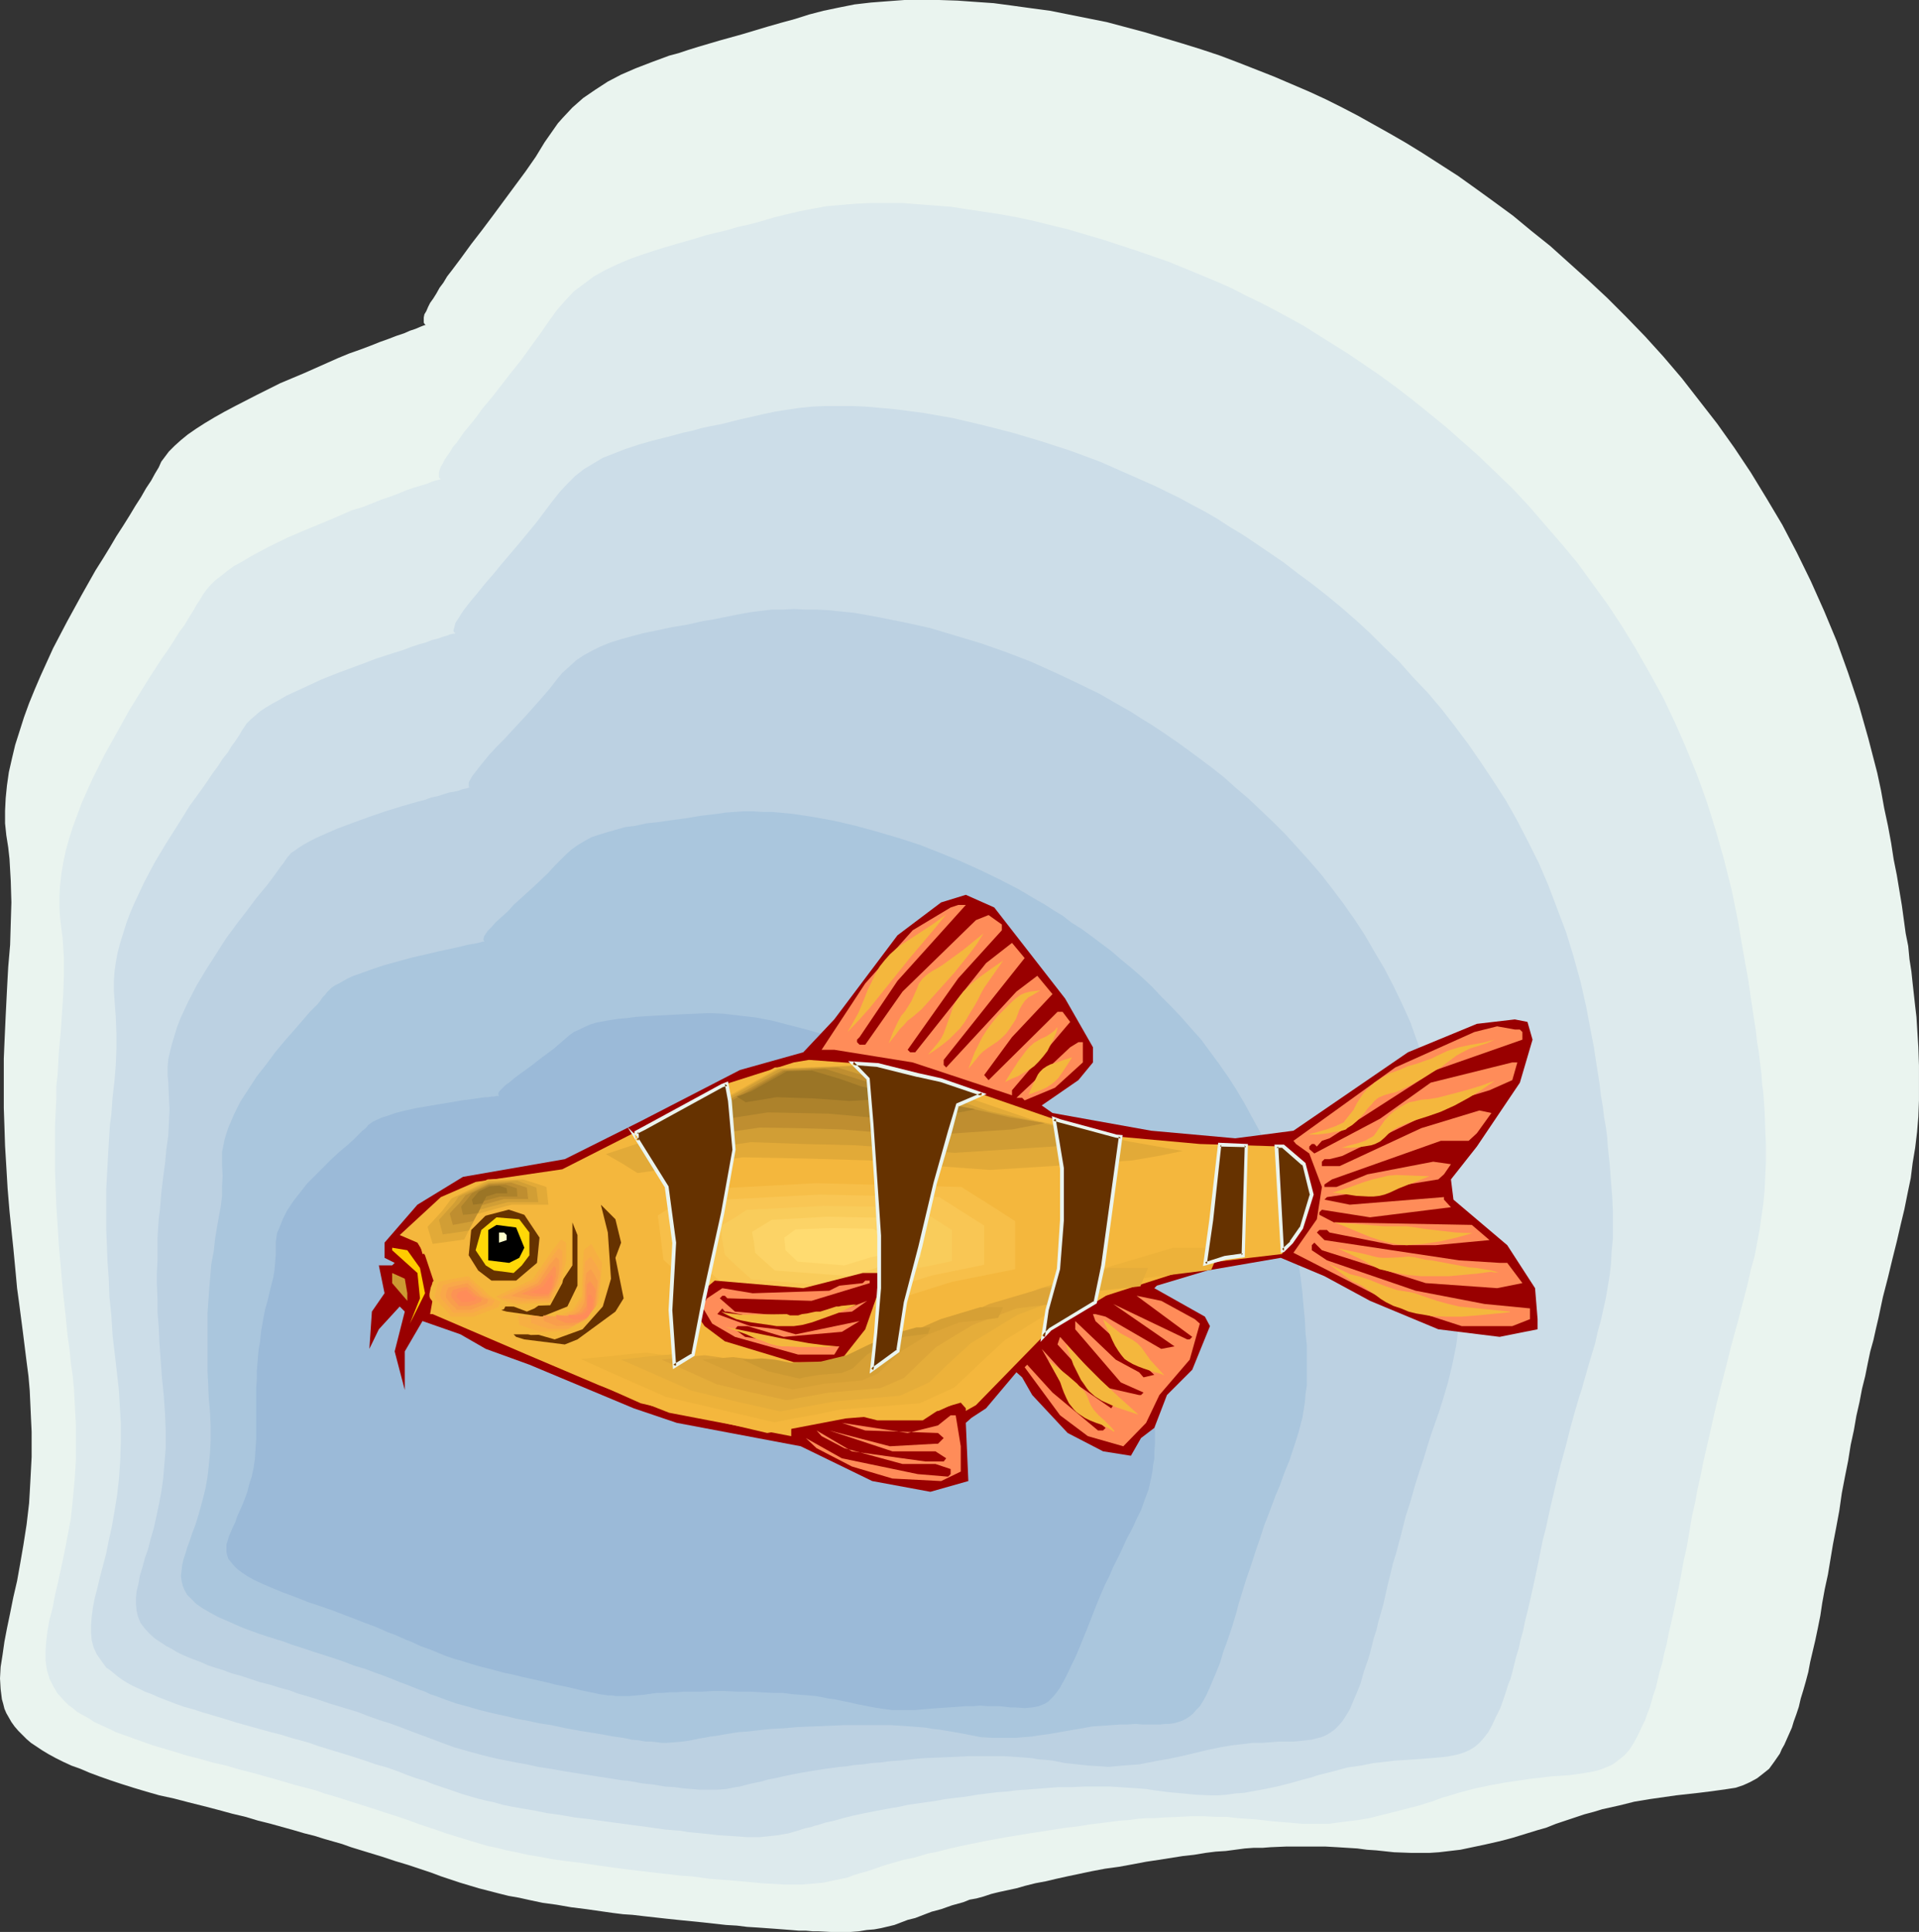 <?xml version="1.0" encoding="UTF-8" standalone="no"?>
<svg
   version="1.0"
   width="129.724mm"
   height="130.604mm"
   id="svg89"
   sodipodi:docname="Barb 1.wmf"
   xmlns:inkscape="http://www.inkscape.org/namespaces/inkscape"
   xmlns:sodipodi="http://sodipodi.sourceforge.net/DTD/sodipodi-0.dtd"
   xmlns="http://www.w3.org/2000/svg"
   xmlns:svg="http://www.w3.org/2000/svg">
  <rect width="100%" height="100%" fill="#333333" stroke="none"/>
  <sodipodi:namedview
     id="namedview89"
     pagecolor="#ffffff"
     bordercolor="#000000"
     borderopacity="0.25"
     inkscape:showpageshadow="2"
     inkscape:pageopacity="0.0"
     inkscape:pagecheckerboard="0"
     inkscape:deskcolor="#d1d1d1"
     inkscape:document-units="mm" />
  <defs
     id="defs1">
    <pattern
       id="WMFhbasepattern"
       patternUnits="userSpaceOnUse"
       width="6"
       height="6"
       x="0"
       y="0" />
  </defs>
  <path
     style="fill:#eaf4ef;fill-opacity:1;fill-rule:evenodd;stroke:none"
     d="m 108.757,83.051 v 0 h -0.162 l -0.485,0.162 -0.808,0.323 -1.131,0.485 -1.454,0.485 -1.454,0.646 -1.939,0.646 -2.101,0.808 -2.262,0.808 -2.424,0.969 -2.586,0.969 -2.747,0.969 -2.747,1.131 -2.909,1.293 -5.818,2.585 -6.141,2.585 -5.818,2.908 -5.656,2.908 -2.747,1.454 -2.586,1.454 -2.424,1.454 -2.262,1.454 -2.101,1.454 -1.778,1.454 -1.616,1.454 -1.454,1.454 -0.97,1.293 -0.97,1.293 -0.646,1.454 -0.97,1.616 -0.97,1.777 -1.293,1.939 -1.293,2.262 -1.454,2.262 -1.454,2.424 -1.616,2.585 -1.778,2.747 -1.616,2.747 -1.778,2.908 -1.939,3.07 -3.555,6.302 -3.717,6.786 -3.555,6.786 -3.232,7.109 -1.454,3.393 -1.454,3.555 -1.293,3.555 -1.131,3.555 -1.131,3.555 -0.808,3.393 -0.808,3.555 -0.485,3.393 -0.323,3.232 -0.162,3.232 v 3.232 l 0.323,3.07 0.485,3.07 0.323,2.908 0.323,5.655 0.162,5.494 -0.162,5.332 -0.162,5.494 -0.485,5.655 -0.162,2.908 -0.162,3.07 -0.162,3.232 -0.162,3.232 -0.162,3.555 -0.162,3.555 -0.162,3.878 v 4.039 4.201 4.363 l 0.162,4.686 0.162,5.009 0.323,5.332 0.323,5.494 0.485,5.817 0.646,6.302 0.323,3.07 0.323,3.393 0.323,3.393 0.323,3.555 0.485,3.555 0.485,3.716 0.485,3.716 0.485,3.878 0.485,3.878 0.485,3.716 0.323,3.716 0.162,3.555 0.162,3.555 0.162,3.393 v 6.463 l -0.162,3.07 -0.162,3.07 -0.162,2.908 -0.162,2.747 -0.323,2.747 -0.323,2.747 -0.808,5.17 -0.808,4.686 -0.808,4.524 -0.97,4.201 -0.808,4.039 -0.808,3.878 -0.646,3.393 -0.485,3.393 -0.485,3.07 L 0,428.828 l 0.162,2.747 0.323,2.585 0.323,1.131 0.323,1.293 0.485,1.131 0.646,1.131 0.646,1.131 0.808,1.131 0.97,1.131 0.97,0.969 1.131,1.131 1.131,0.969 1.454,0.969 1.454,0.969 1.616,0.969 1.778,0.969 1.939,0.969 2.101,0.969 2.262,0.808 2.262,0.969 2.586,0.969 2.747,0.969 2.909,0.969 3.07,0.969 3.232,0.969 3.394,0.969 3.717,0.808 3.717,0.969 3.878,0.969 3.717,0.969 3.555,0.969 3.394,0.808 3.232,0.969 3.232,0.808 2.909,0.808 2.909,0.808 2.747,0.808 2.586,0.646 2.586,0.808 2.262,0.646 2.262,0.646 2.262,0.808 2.101,0.646 2.101,0.646 3.717,1.131 3.394,1.131 3.232,0.969 2.909,0.969 2.909,0.969 2.586,0.969 2.424,0.808 2.424,0.808 4.848,1.454 5.01,1.293 2.586,0.646 2.747,0.485 2.909,0.646 3.07,0.646 3.555,0.485 3.717,0.646 3.878,0.485 2.262,0.323 2.262,0.323 2.262,0.323 2.586,0.323 2.424,0.162 2.747,0.323 2.909,0.323 2.909,0.323 3.07,0.323 3.232,0.323 3.232,0.323 2.909,0.323 2.909,0.323 2.747,0.162 2.586,0.323 2.586,0.162 2.262,0.162 2.262,0.162 2.101,0.162 2.101,0.162 1.939,0.162 h 1.778 l 1.778,0.162 h 1.454 l 3.07,0.162 h 2.747 2.424 l 2.101,-0.162 1.939,-0.323 1.939,-0.162 1.778,-0.323 3.394,-0.808 3.394,-1.293 1.939,-0.485 2.101,-0.808 2.101,-0.808 2.424,-0.646 2.747,-0.969 2.909,-0.808 1.616,-0.646 1.778,-0.323 1.778,-0.485 1.939,-0.646 1.939,-0.485 2.262,-0.485 2.262,-0.485 2.262,-0.646 2.586,-0.646 2.586,-0.485 2.747,-0.646 2.909,-0.646 3.07,-0.646 3.07,-0.646 3.394,-0.646 3.555,-0.485 3.555,-0.646 3.394,-0.646 3.232,-0.485 3.07,-0.485 3.07,-0.485 2.909,-0.323 2.909,-0.485 2.586,-0.323 2.586,-0.162 2.424,-0.323 2.424,-0.323 2.262,-0.162 h 2.262 l 2.101,-0.162 3.878,-0.162 h 3.717 3.394 3.07 l 2.909,0.162 2.586,0.162 2.586,0.162 2.424,0.323 2.424,0.162 4.525,0.485 4.363,0.162 h 2.262 2.424 l 2.424,-0.162 2.747,-0.323 2.747,-0.323 3.07,-0.646 3.07,-0.646 3.555,-0.808 1.939,-0.485 1.778,-0.485 2.101,-0.646 2.101,-0.646 2.101,-0.646 2.262,-0.646 2.424,-0.969 2.424,-0.808 2.424,-0.808 2.424,-0.808 2.424,-0.646 2.101,-0.646 4.363,-0.969 3.878,-0.969 3.878,-0.646 3.394,-0.485 3.394,-0.485 2.909,-0.323 2.909,-0.323 2.586,-0.323 2.424,-0.323 2.262,-0.323 2.101,-0.323 1.939,-0.646 1.778,-0.808 1.778,-0.969 1.454,-1.131 1.616,-1.293 1.293,-1.777 1.454,-2.101 0.485,-1.131 0.646,-1.131 0.646,-1.454 0.646,-1.454 0.646,-1.454 0.485,-1.616 0.646,-1.777 0.646,-1.939 0.485,-2.101 0.646,-2.101 0.646,-2.262 0.646,-2.424 0.485,-2.585 0.646,-2.747 0.646,-2.747 0.646,-3.07 0.646,-3.232 0.485,-3.232 0.646,-3.555 0.808,-3.716 0.646,-3.878 0.646,-3.878 0.808,-4.201 0.808,-4.363 0.646,-4.524 0.808,-4.201 0.808,-4.039 0.646,-4.039 0.808,-3.716 0.646,-3.716 0.808,-3.555 0.646,-3.393 0.808,-3.232 0.646,-3.232 0.646,-3.07 0.808,-2.908 0.646,-2.908 0.646,-2.747 1.131,-5.332 1.293,-5.009 1.131,-4.686 1.131,-4.524 0.97,-4.201 0.97,-4.039 0.808,-4.039 0.808,-3.878 0.485,-3.878 0.646,-3.878 0.485,-4.039 0.323,-3.878 0.162,-4.201 v -4.363 -4.524 l -0.162,-4.686 -0.323,-5.17 -0.162,-2.585 -0.323,-2.747 -0.323,-2.908 -0.323,-2.908 -0.323,-3.07 -0.485,-3.07 -0.323,-3.393 -0.646,-3.232 -0.485,-3.555 -0.485,-3.555 -0.646,-3.878 -0.646,-3.878 -0.808,-4.039 -0.646,-4.201 -0.808,-4.363 -0.97,-4.524 -0.808,-4.524 -0.97,-4.524 -1.131,-4.363 -1.131,-4.363 -2.424,-8.564 -2.747,-8.24 -2.909,-8.079 -3.232,-7.756 -3.394,-7.594 -3.555,-7.271 -3.717,-7.109 -4.04,-6.786 -4.04,-6.625 -4.202,-6.302 -4.363,-6.14 -4.525,-5.817 -4.525,-5.817 -4.686,-5.494 -4.686,-5.17 -4.848,-5.009 -4.848,-4.847 -4.848,-4.524 -4.848,-4.363 -4.848,-4.363 -4.848,-3.878 -4.686,-3.878 -4.848,-3.555 -4.686,-3.393 -4.525,-3.232 -4.525,-2.908 -4.525,-2.908 -4.202,-2.585 -4.202,-2.424 -4.04,-2.262 -4.04,-2.262 -4.04,-2.101 -4.202,-2.101 -4.202,-1.939 -4.525,-1.939 -4.525,-1.939 -4.525,-1.777 -4.525,-1.777 -4.686,-1.777 -4.848,-1.616 -4.686,-1.454 -4.848,-1.454 -4.848,-1.454 -4.848,-1.293 -4.848,-1.293 -4.848,-0.969 -4.848,-0.969 -4.848,-0.969 -4.848,-0.646 -4.686,-0.646 -4.848,-0.646 -4.686,-0.323 -4.525,-0.323 L 239.976,0 h -4.525 -4.363 l -4.363,0.323 -4.202,0.323 -4.202,0.485 -4.04,0.808 -3.878,0.808 -3.717,0.969 -3.555,1.131 -3.555,0.969 -3.394,0.969 -3.232,0.969 -3.232,0.969 -2.909,0.808 -2.909,0.808 -2.747,0.808 -2.747,0.808 -2.586,0.808 -2.424,0.808 -2.424,0.646 -4.363,1.616 -4.202,1.616 -3.717,1.616 -3.394,1.777 -3.232,2.101 -3.07,2.101 -2.747,2.424 -2.424,2.585 -1.293,1.454 -1.131,1.616 -1.131,1.616 -1.131,1.616 -2.262,3.716 -2.586,3.716 -2.747,3.716 -5.494,7.433 -2.909,3.878 -2.747,3.555 -2.586,3.555 -2.424,3.232 -1.131,1.454 -0.97,1.616 -0.97,1.293 -0.808,1.454 -0.808,1.293 -0.808,1.131 -0.485,0.969 -0.485,1.131 -0.485,0.808 -0.162,0.808 v 0.646 0.646 l 0.162,0.323 z"
     id="path1" />
  <path
     style="fill:#ddeaed;fill-opacity:1;fill-rule:evenodd;stroke:none"
     d="m 112.635,122.476 h -0.162 l -0.485,0.162 -0.808,0.162 -0.97,0.323 -1.131,0.485 -1.616,0.485 -1.616,0.485 -1.939,0.646 -1.939,0.808 -2.101,0.808 -2.424,0.808 -2.424,0.969 -2.424,0.969 -2.747,0.808 -5.171,2.262 -5.494,2.262 -5.333,2.262 -5.01,2.424 -2.424,1.293 -2.424,1.293 -2.101,1.293 -2.101,1.131 -1.778,1.293 -1.616,1.293 -1.454,1.131 -1.293,1.293 -0.97,1.131 -0.808,1.131 -0.646,1.131 -0.97,1.454 -0.808,1.454 -1.131,1.777 -1.131,1.939 -1.454,1.939 -1.293,2.101 -1.454,2.262 -1.616,2.262 -3.232,5.009 -1.616,2.585 -3.394,5.494 -3.232,5.817 -3.232,5.817 -3.07,6.14 -2.747,6.14 -1.131,3.07 -1.131,3.07 -0.97,3.07 -0.808,2.908 -0.646,3.07 -0.485,2.908 -0.323,2.908 -0.162,2.747 v 2.908 l 0.162,2.585 0.323,2.747 0.323,2.424 0.323,5.009 v 4.686 l -0.162,4.686 -0.323,4.847 -0.323,4.847 -0.485,5.17 -0.162,2.908 -0.162,2.908 -0.323,2.908 v 3.232 l -0.162,3.232 -0.162,3.555 v 3.716 3.878 4.039 l 0.162,4.363 0.162,4.524 0.323,4.847 0.323,5.17 0.485,5.332 0.485,5.655 0.646,5.978 0.323,3.232 0.323,3.232 0.485,3.232 0.323,3.393 0.485,3.393 0.323,3.393 0.162,3.07 0.162,3.232 0.162,2.908 v 5.817 2.908 l -0.162,2.585 -0.162,2.585 -0.485,5.17 -0.485,4.686 -0.808,4.363 -0.808,4.201 -0.808,3.878 -0.808,3.716 -0.808,3.393 -0.646,3.393 -0.808,3.07 -0.485,2.747 -0.323,2.747 -0.162,2.424 v 2.424 l 0.323,2.262 0.646,2.262 0.97,1.939 1.131,1.939 1.778,1.939 0.97,0.969 1.131,0.808 1.131,0.969 1.454,0.808 1.454,0.808 1.454,0.969 1.778,0.808 1.778,0.808 1.939,0.969 2.262,0.808 2.262,0.808 2.262,0.808 2.747,0.969 2.747,0.808 2.747,0.808 3.07,0.969 3.232,0.808 3.394,0.969 3.555,0.808 3.232,0.969 3.232,0.808 2.909,0.808 2.909,0.808 2.747,0.808 2.747,0.808 5.01,1.293 2.262,0.808 2.262,0.646 2.101,0.646 1.939,0.646 2.101,0.646 3.555,1.131 3.394,1.131 3.07,0.969 2.909,0.969 2.586,0.969 2.424,0.808 2.424,0.808 2.262,0.808 2.101,0.646 4.202,1.293 4.363,1.293 2.424,0.485 2.424,0.646 2.586,0.485 2.747,0.646 3.07,0.485 3.394,0.646 3.555,0.485 3.878,0.485 2.101,0.323 2.262,0.323 2.262,0.323 2.424,0.323 2.424,0.323 2.747,0.323 2.747,0.323 2.747,0.323 2.909,0.323 2.747,0.323 2.586,0.162 2.424,0.323 2.424,0.323 2.101,0.162 2.101,0.162 2.101,0.162 1.939,0.162 1.778,0.162 1.616,0.162 1.616,0.162 3.07,0.162 2.586,0.162 h 2.424 2.101 l 1.939,-0.162 1.778,-0.162 1.778,-0.162 1.454,-0.323 3.07,-0.646 1.616,-0.323 1.616,-0.646 1.616,-0.485 1.778,-0.485 1.939,-0.646 2.262,-0.808 2.262,-0.646 2.747,-0.808 3.07,-0.646 3.232,-0.969 1.778,-0.323 1.939,-0.485 1.939,-0.485 2.101,-0.485 2.262,-0.485 2.424,-0.485 2.424,-0.485 2.586,-0.485 2.747,-0.485 2.909,-0.485 2.909,-0.485 3.232,-0.485 3.07,-0.485 3.07,-0.485 2.909,-0.323 2.909,-0.485 2.747,-0.323 2.586,-0.323 2.424,-0.323 2.424,-0.162 2.262,-0.323 2.262,-0.162 h 2.101 l 2.101,-0.162 3.878,-0.162 3.394,-0.162 h 3.232 l 3.07,0.162 h 2.747 l 2.747,0.323 2.424,0.162 2.262,0.162 4.202,0.485 4.04,0.323 3.878,0.323 h 2.101 2.101 2.262 l 2.262,-0.323 2.586,-0.323 2.586,-0.323 2.909,-0.485 3.232,-0.808 3.232,-0.808 3.717,-0.969 1.939,-0.485 2.101,-0.646 2.101,-0.646 2.101,-0.808 2.262,-0.646 2.101,-0.646 4.202,-1.131 3.878,-0.808 3.555,-0.646 3.232,-0.485 3.232,-0.485 2.909,-0.323 2.586,-0.323 2.586,-0.162 2.262,-0.162 2.262,-0.323 2.101,-0.323 1.778,-0.323 1.778,-0.485 1.616,-0.646 1.454,-0.646 1.454,-1.131 1.454,-1.131 1.293,-1.454 1.131,-1.777 1.131,-2.101 1.131,-2.424 0.646,-1.293 0.485,-1.454 0.646,-1.616 0.485,-1.616 0.485,-1.777 0.646,-1.777 0.485,-2.101 0.485,-2.101 0.646,-2.101 0.485,-2.424 0.646,-2.424 0.485,-2.585 0.646,-2.747 0.646,-2.908 0.646,-3.07 0.646,-3.07 0.646,-3.393 0.646,-3.555 0.808,-3.555 0.646,-3.878 0.646,-3.878 0.808,-3.555 0.646,-3.555 0.808,-3.555 0.646,-3.232 1.454,-6.302 0.646,-2.908 0.646,-2.908 0.646,-2.747 1.293,-5.17 1.293,-5.009 1.131,-4.524 1.131,-4.201 0.646,-2.262 0.485,-1.939 0.97,-3.716 0.97,-3.716 0.808,-3.716 0.97,-3.393 0.646,-3.393 0.646,-3.393 0.485,-3.393 0.485,-3.393 0.323,-3.555 0.162,-3.555 0.162,-3.716 v -4.039 l -0.162,-4.039 -0.162,-4.524 -0.323,-4.686 -0.323,-2.424 -0.162,-2.585 -0.323,-2.585 -0.323,-2.747 -0.485,-2.908 -0.323,-2.908 -0.485,-3.07 -0.485,-3.232 -0.485,-3.232 -0.485,-3.393 -0.646,-3.555 -0.646,-3.716 -0.646,-3.716 -0.646,-3.878 -1.616,-7.917 -1.939,-7.756 -2.101,-7.433 -2.262,-7.271 -2.586,-7.109 -2.747,-6.786 -2.909,-6.625 -3.07,-6.463 -3.394,-6.14 -3.394,-5.978 -3.555,-5.817 -3.717,-5.655 -3.878,-5.332 -3.878,-5.332 -4.04,-4.847 -4.202,-4.847 -4.04,-4.686 -4.202,-4.524 -4.363,-4.201 -4.202,-4.039 -4.363,-3.878 -4.202,-3.716 -4.363,-3.555 -4.202,-3.393 -4.202,-3.232 -4.202,-3.07 -4.04,-2.747 -4.04,-2.747 -3.878,-2.424 -3.878,-2.424 -3.555,-2.262 -3.555,-1.939 -3.555,-1.939 -3.717,-1.939 -3.717,-1.777 -3.717,-1.939 -4.04,-1.777 -3.878,-1.616 -8.242,-3.393 -8.403,-2.908 -8.403,-2.747 -8.726,-2.585 -8.565,-2.101 -4.363,-0.969 -4.363,-0.808 -4.202,-0.646 -4.363,-0.646 -4.202,-0.646 -4.202,-0.323 -4.202,-0.323 -4.04,-0.323 h -4.04 -3.878 l -3.878,0.162 -3.878,0.323 -3.717,0.323 -3.555,0.646 -3.394,0.646 -3.394,0.808 -3.232,0.808 -3.232,0.969 -3.07,0.808 -2.909,0.646 -2.747,0.808 -2.747,0.646 -2.586,0.646 -2.586,0.808 -2.262,0.646 -2.262,0.646 -4.363,1.293 -4.04,1.293 -3.717,1.293 -3.394,1.454 -3.07,1.454 -2.909,1.616 -2.586,1.939 -2.586,1.939 -2.262,2.424 -2.101,2.424 -2.101,2.908 -2.101,3.07 -2.262,3.07 -2.424,3.393 -2.586,3.232 -5.01,6.463 -2.586,3.07 -1.131,1.616 -1.131,1.454 -2.262,2.747 -1.939,2.747 -0.97,1.131 -0.646,1.131 -0.808,1.131 -0.646,0.969 -0.485,0.969 -0.485,0.808 -0.323,0.808 -0.162,0.646 v 0.646 0.485 l 0.162,0.323 z"
     id="path2" />
  <path
     style="fill:#ccdde8;fill-opacity:1;fill-rule:evenodd;stroke:none"
     d="m 116.352,161.74 -0.162,0.162 h -0.323 l -0.808,0.162 -0.808,0.323 -1.131,0.323 -1.293,0.485 -1.454,0.323 -1.616,0.646 -1.778,0.485 -1.939,0.646 -2.101,0.808 -2.101,0.646 -4.525,1.454 -4.686,1.777 -4.848,1.777 -4.848,1.939 -4.525,2.101 -4.202,1.939 -1.939,1.131 -1.778,0.969 -1.616,0.969 -1.454,0.969 -1.293,1.131 -1.131,0.969 -0.97,0.969 -0.646,0.969 -0.646,0.969 -0.646,1.131 -0.97,1.454 -0.97,1.293 -0.97,1.616 -1.293,1.616 -1.131,1.777 -1.454,1.939 -1.293,1.939 -1.454,2.101 -3.07,4.201 -2.909,4.686 -3.07,4.847 -2.909,4.847 -2.747,5.17 -2.424,5.17 -1.131,2.585 -0.97,2.585 -0.808,2.585 -0.808,2.585 -0.646,2.424 -0.485,2.585 -0.323,2.424 -0.162,2.424 v 2.424 l 0.162,2.262 0.162,2.262 0.162,2.101 0.162,4.201 v 4.039 l -0.162,4.039 -0.323,4.039 -0.485,4.201 -0.323,4.524 -0.323,2.262 -0.162,2.424 -0.162,2.585 -0.162,2.747 -0.162,2.908 -0.162,2.908 -0.162,3.07 v 3.393 3.393 3.716 l 0.162,3.878 0.162,4.201 0.323,4.363 0.162,4.524 0.485,4.847 0.323,5.17 0.646,5.494 0.646,5.655 0.323,2.908 0.162,2.747 0.162,2.747 0.162,2.747 v 2.585 2.424 l -0.162,4.847 -0.323,4.524 -0.485,4.201 -0.646,4.039 -0.646,3.716 -0.808,3.716 -0.646,3.232 -0.808,3.07 -0.808,3.07 -0.646,2.747 -0.646,2.424 -0.485,2.424 -0.323,2.424 -0.162,2.101 v 2.101 l 0.162,1.939 0.485,1.777 0.808,1.777 1.131,1.616 1.293,1.777 0.97,0.646 0.97,0.808 0.97,0.808 1.131,0.808 1.293,0.808 1.454,0.808 1.454,0.646 1.616,0.808 1.778,0.646 1.778,0.808 2.101,0.808 2.101,0.808 2.262,0.808 2.424,0.646 2.424,0.808 2.747,0.808 2.747,0.808 3.07,0.969 2.909,0.808 2.909,0.808 2.909,0.808 2.586,0.646 2.586,0.808 2.424,0.646 2.262,0.646 2.262,0.808 2.101,0.646 2.101,0.646 3.717,1.131 3.555,1.131 3.232,1.131 2.909,0.808 2.747,0.969 2.424,0.969 2.262,0.808 2.262,0.646 1.939,0.808 3.878,1.293 3.717,1.293 3.878,1.131 1.939,0.485 2.262,0.485 2.262,0.646 2.424,0.485 2.747,0.485 2.909,0.485 3.07,0.646 3.555,0.485 3.717,0.646 4.202,0.485 2.101,0.323 2.424,0.323 2.424,0.323 2.424,0.323 2.424,0.323 2.424,0.323 2.262,0.323 2.262,0.323 1.939,0.162 2.101,0.162 1.778,0.323 1.778,0.162 3.232,0.323 2.909,0.323 2.586,0.162 2.424,0.162 2.101,0.162 h 1.778 1.778 l 1.616,-0.162 1.454,-0.162 1.454,-0.162 2.747,-0.485 2.747,-0.808 1.454,-0.485 1.616,-0.323 0.808,-0.323 0.808,-0.162 1.939,-0.646 2.262,-0.485 2.262,-0.646 2.586,-0.646 3.07,-0.646 3.232,-0.646 1.778,-0.323 1.778,-0.323 1.939,-0.323 2.101,-0.485 2.262,-0.323 2.262,-0.323 2.424,-0.323 2.586,-0.485 2.586,-0.323 2.747,-0.323 2.909,-0.485 2.586,-0.323 2.586,-0.323 2.424,-0.162 2.424,-0.323 2.424,-0.162 2.101,-0.162 2.101,-0.162 4.04,-0.323 h 3.555 l 3.394,-0.162 h 3.232 2.909 l 2.586,0.162 2.424,0.162 2.262,0.162 2.101,0.162 2.101,0.323 3.717,0.485 3.555,0.323 3.394,0.323 3.717,0.162 h 1.939 l 2.101,-0.162 2.262,-0.323 2.262,-0.162 2.586,-0.485 2.747,-0.485 3.07,-0.646 3.232,-0.808 3.394,-0.969 1.939,-0.485 1.939,-0.646 3.878,-0.969 3.555,-0.969 3.394,-0.485 3.232,-0.646 2.909,-0.323 2.747,-0.323 2.586,-0.162 2.424,-0.162 2.262,-0.162 2.101,-0.162 1.778,-0.162 1.778,-0.162 1.778,-0.323 1.454,-0.323 1.454,-0.485 1.454,-0.646 1.293,-0.808 1.131,-0.969 1.131,-1.293 1.131,-1.454 0.97,-1.777 0.97,-2.101 1.131,-2.262 0.97,-2.747 0.485,-1.454 0.485,-1.616 0.646,-1.616 0.485,-1.777 0.485,-1.939 0.485,-1.939 0.646,-2.101 0.485,-2.262 0.646,-2.262 0.485,-2.424 0.646,-2.585 0.646,-2.747 0.646,-2.908 0.646,-2.908 0.646,-3.07 0.646,-3.232 0.646,-3.232 0.808,-3.07 0.646,-3.07 0.646,-2.908 0.646,-2.747 0.646,-2.747 1.293,-5.17 1.293,-4.686 1.131,-4.524 1.131,-4.039 1.131,-3.878 0.646,-1.939 0.485,-1.777 0.97,-3.393 0.97,-3.232 0.485,-1.616 0.485,-1.616 0.646,-2.908 0.808,-2.908 1.293,-5.817 0.485,-2.908 0.485,-2.908 0.323,-2.908 0.162,-3.07 0.323,-3.232 v -3.393 -3.555 l -0.162,-3.716 -0.323,-4.039 -0.323,-4.363 -0.485,-4.524 -0.162,-2.424 -0.323,-2.424 -0.485,-2.747 -0.323,-2.747 -0.485,-2.747 -0.323,-2.908 -0.485,-3.07 -0.485,-3.07 -0.485,-3.232 -0.646,-3.393 -1.293,-6.786 -1.454,-6.463 -1.778,-6.463 -1.939,-6.302 -2.262,-5.978 -2.262,-5.978 -2.424,-5.655 -2.747,-5.494 -2.747,-5.332 -2.909,-5.17 -3.232,-5.009 -3.232,-4.847 -3.232,-4.686 -3.394,-4.524 -3.394,-4.363 -3.555,-4.201 -3.717,-3.878 -3.555,-4.039 -3.717,-3.555 -3.717,-3.716 -3.717,-3.393 -3.717,-3.232 -3.717,-3.07 -3.717,-2.908 -3.717,-2.747 -3.555,-2.747 -3.555,-2.424 -3.555,-2.424 -3.394,-2.262 -3.232,-1.939 -3.232,-2.101 -3.07,-1.777 -3.07,-1.616 -3.232,-1.777 -6.626,-3.232 -6.949,-3.07 -6.949,-3.07 -7.434,-2.747 -7.434,-2.424 -7.595,-2.262 -7.595,-1.939 -7.595,-1.777 -7.434,-1.293 -3.717,-0.485 -3.717,-0.485 -3.555,-0.323 -3.717,-0.323 -3.555,-0.162 h -3.394 -3.394 l -3.394,0.162 -3.232,0.323 -3.232,0.485 -3.07,0.485 -3.07,0.646 -2.747,0.646 -2.909,0.646 -2.586,0.646 -2.586,0.646 -2.586,0.485 -2.262,0.485 -2.262,0.646 -2.262,0.485 -4.202,1.131 -3.878,0.969 -3.394,0.969 -3.394,1.131 -2.909,1.131 -2.909,1.131 -2.424,1.454 -2.424,1.454 -2.262,1.777 -1.939,1.939 -1.939,2.101 -1.939,2.424 -1.939,2.585 -1.939,2.585 -4.525,5.494 -4.525,5.332 -2.262,2.747 -2.101,2.424 -1.939,2.424 -1.778,2.101 -1.616,2.101 -0.646,0.969 -0.485,0.808 -0.97,1.454 -0.162,0.646 -0.162,0.646 -0.162,0.485 v 0.323 l 0.162,0.323 z"
     id="path3" />
  <path
     style="fill:#bcd1e2;fill-opacity:1;fill-rule:evenodd;stroke:none"
     d="m 120.069,201.165 h -0.162 l -0.323,0.162 -0.646,0.162 -0.808,0.162 -0.808,0.323 -1.293,0.323 -1.131,0.162 -1.616,0.485 -1.454,0.485 -1.616,0.323 -1.778,0.646 -1.939,0.485 -3.878,1.131 -4.202,1.293 -4.202,1.454 -4.04,1.454 -3.878,1.454 -3.717,1.616 -1.778,0.808 -1.616,0.808 -1.454,0.808 -1.293,0.808 -1.131,0.808 -0.97,0.646 -0.808,0.969 -0.485,0.646 -0.646,0.969 -0.646,0.808 -0.808,1.131 -0.808,1.131 -0.97,1.293 -0.97,1.293 -2.424,2.908 -2.424,3.232 -2.747,3.555 -2.747,3.716 -2.586,4.039 -2.586,4.039 -2.424,4.039 -2.262,4.363 -1.939,4.201 -0.808,2.101 -0.646,2.101 -0.646,2.101 -0.485,1.939 -0.485,2.101 -0.162,1.939 v 2.101 l 0.162,1.777 0.162,3.716 0.162,3.393 -0.162,3.393 -0.162,3.232 -0.485,3.393 -0.323,3.555 -0.485,3.555 -0.485,4.039 -0.162,2.101 -0.162,2.101 -0.323,2.424 -0.162,2.424 -0.162,2.585 v 2.747 2.908 l -0.162,3.07 v 3.07 l 0.162,3.555 v 3.555 l 0.323,3.878 0.162,3.878 0.323,4.363 0.323,4.524 0.485,4.686 0.323,4.686 0.162,4.524 v 4.201 l -0.323,3.878 -0.323,3.878 -0.485,3.393 -0.646,3.393 -0.646,3.07 -0.646,2.908 -0.808,2.747 -0.646,2.585 -0.808,2.262 -0.646,2.424 -0.646,2.101 -0.323,1.939 -0.485,1.939 -0.162,1.616 v 1.777 l 0.162,1.616 0.323,1.454 0.646,1.616 0.97,1.293 1.293,1.454 1.454,1.293 1.939,1.293 0.97,0.646 1.293,0.646 1.293,0.808 1.293,0.646 1.454,0.646 1.616,0.646 1.778,0.646 1.778,0.808 1.939,0.646 2.101,0.646 2.101,0.808 2.424,0.646 2.424,0.808 2.424,0.808 2.586,0.646 2.586,0.808 2.424,0.646 2.101,0.808 2.262,0.646 2.101,0.646 3.878,1.293 3.717,1.131 3.232,0.969 2.909,1.131 2.747,0.969 2.586,0.808 2.262,0.808 2.101,0.808 2.101,0.808 1.778,0.646 1.778,0.646 3.394,1.293 3.07,1.131 3.394,0.969 1.778,0.485 1.778,0.485 1.939,0.485 2.101,0.485 2.424,0.485 2.424,0.485 2.747,0.485 2.909,0.646 3.232,0.485 3.555,0.646 4.04,0.646 4.202,0.646 2.101,0.323 2.101,0.323 1.939,0.323 1.778,0.162 1.778,0.323 1.778,0.323 3.07,0.323 2.747,0.485 2.586,0.162 2.262,0.323 2.101,0.162 1.778,0.162 h 1.616 1.454 1.454 l 2.424,-0.162 2.424,-0.485 1.131,-0.162 1.131,-0.323 1.293,-0.323 1.454,-0.323 1.616,-0.323 1.616,-0.485 1.778,-0.323 2.101,-0.485 2.262,-0.485 2.586,-0.485 2.909,-0.485 3.07,-0.485 3.555,-0.485 1.939,-0.162 1.939,-0.323 2.101,-0.162 2.101,-0.323 2.424,-0.162 2.424,-0.323 2.424,-0.162 4.525,-0.485 2.101,-0.162 4.04,-0.162 3.878,-0.162 3.394,-0.162 h 3.07 3.07 2.586 l 2.586,0.162 2.262,0.162 2.101,0.162 1.939,0.323 1.939,0.162 1.616,0.162 3.232,0.646 3.07,0.323 3.07,0.323 3.07,0.162 1.778,0.162 1.778,-0.162 1.778,-0.162 2.101,-0.162 2.262,-0.162 2.424,-0.485 2.586,-0.485 2.747,-0.485 3.07,-0.646 3.394,-0.808 3.394,-0.808 3.07,-0.646 2.909,-0.485 2.747,-0.323 2.586,-0.323 h 2.424 l 2.101,-0.162 2.101,-0.162 h 1.939 1.778 l 1.778,-0.162 1.454,-0.162 1.454,-0.162 1.293,-0.323 1.293,-0.323 1.131,-0.485 1.131,-0.646 1.131,-0.808 0.97,-0.969 0.97,-1.131 0.97,-1.454 0.97,-1.616 0.808,-1.939 0.97,-2.262 0.97,-2.424 0.808,-2.908 1.131,-3.232 0.485,-1.616 0.485,-1.939 0.485,-1.939 0.646,-1.939 0.485,-2.101 0.646,-2.262 0.646,-2.262 1.131,-5.009 0.646,-2.585 0.646,-2.747 0.808,-2.585 1.293,-4.847 1.131,-4.524 1.293,-4.039 1.131,-4.039 1.131,-3.555 1.131,-3.393 0.97,-3.232 0.97,-3.07 0.97,-2.747 0.97,-2.747 0.808,-2.585 1.454,-4.847 1.131,-4.686 0.97,-4.686 0.323,-2.424 0.323,-2.585 0.162,-2.585 0.162,-2.908 v -2.908 -3.07 l -0.162,-3.393 -0.323,-3.555 -0.323,-3.716 -0.323,-4.201 -0.485,-4.363 -0.323,-2.262 -0.323,-2.424 -0.323,-2.585 -0.485,-2.585 -0.323,-2.747 -0.485,-2.747 -0.97,-5.655 -1.131,-5.494 -1.454,-5.332 -1.616,-5.17 -1.778,-5.009 -1.778,-5.009 -2.101,-4.686 -2.262,-4.686 -2.262,-4.363 -2.586,-4.363 -2.424,-4.201 -2.747,-4.201 -2.747,-3.878 -2.909,-3.878 -2.747,-3.555 -3.07,-3.555 -3.07,-3.393 -3.07,-3.393 -3.07,-3.07 -3.232,-3.07 -3.07,-2.908 -3.232,-2.747 -3.07,-2.747 -3.07,-2.424 -3.232,-2.424 -3.07,-2.262 -2.909,-2.101 -3.07,-2.101 -2.909,-1.939 -2.909,-1.777 -2.747,-1.777 -2.586,-1.454 -5.333,-3.07 -5.656,-2.747 -5.818,-2.747 -6.141,-2.747 -6.302,-2.424 -6.464,-2.262 -6.464,-1.939 -6.464,-1.939 -6.626,-1.454 -6.464,-1.293 -6.302,-1.131 -3.232,-0.323 -3.07,-0.323 -3.07,-0.162 h -3.07 l -2.909,-0.162 -2.747,0.162 h -2.909 l -2.747,0.323 -2.586,0.323 -2.747,0.485 -2.424,0.485 -2.424,0.485 -2.424,0.485 -2.101,0.323 -4.363,0.969 -3.878,0.646 -3.717,0.808 -3.232,0.646 -3.07,0.808 -2.909,0.808 -2.586,0.808 -2.424,0.969 -2.262,1.131 -2.101,1.131 -1.939,1.293 -1.778,1.616 -1.778,1.616 -1.616,1.939 -1.616,2.101 -1.939,2.262 -3.878,4.363 -4.04,4.363 -1.939,2.101 -1.939,1.939 -1.778,1.939 -1.454,1.777 -1.293,1.616 -1.131,1.454 -0.485,0.646 -0.323,0.646 -0.323,0.485 -0.162,0.485 v 0.323 0.323 0.323 z"
     id="path4" />
  <path
     style="fill:#aac6dd;fill-opacity:1;fill-rule:evenodd;stroke:none"
     d="m 123.785,240.59 h -0.162 -0.323 l -0.485,0.162 -0.646,0.162 -0.808,0.162 -0.97,0.162 -0.97,0.162 -1.293,0.323 -1.293,0.323 -1.454,0.323 -3.07,0.646 -3.394,0.808 -3.555,0.808 -7.11,1.939 -3.394,1.131 -3.07,1.131 -1.454,0.485 -1.454,0.646 -1.131,0.646 -1.131,0.646 -0.97,0.485 -0.97,0.646 -0.646,0.646 -0.485,0.485 -0.485,0.646 -0.646,0.646 -0.646,0.969 -0.646,0.808 -0.97,0.969 -0.97,0.969 -1.939,2.262 -1.131,1.293 -1.131,1.293 -2.262,2.585 -2.424,2.908 -2.262,3.07 -2.424,3.07 -2.101,3.232 -2.101,3.232 -1.616,3.232 -1.454,3.393 -0.485,1.454 -0.485,1.616 -0.323,1.616 -0.323,1.616 v 1.454 1.616 l 0.162,2.908 -0.162,2.747 v 2.585 l -0.323,2.585 -0.485,2.585 -0.485,2.747 -0.485,2.908 -0.323,3.07 -0.646,3.393 -0.162,1.939 -0.162,1.939 -0.162,1.939 -0.162,2.262 -0.162,2.262 -0.162,2.424 v 2.585 8.564 3.232 l 0.162,3.232 0.162,3.716 0.323,3.716 0.162,3.716 v 3.555 l -0.162,3.232 -0.323,3.232 -0.323,2.908 -0.485,2.747 -0.646,2.585 -0.646,2.424 -0.646,2.262 -0.646,2.101 -0.808,2.101 -0.646,1.939 -0.646,1.777 -0.485,1.616 -0.485,1.454 -0.323,1.454 -0.162,1.454 -0.162,1.293 0.162,1.293 0.323,1.293 0.485,1.131 0.646,1.131 1.131,1.131 1.131,1.131 1.616,1.131 1.939,1.131 2.101,1.131 2.586,1.131 1.454,0.646 1.454,0.646 1.616,0.646 1.778,0.646 1.778,0.646 1.939,0.646 2.101,0.646 2.101,0.646 2.101,0.808 2.101,0.646 3.878,1.293 3.555,1.131 3.394,1.131 2.909,1.131 2.747,0.808 2.586,0.969 2.262,0.808 2.101,0.808 1.939,0.808 1.778,0.646 1.616,0.646 1.616,0.646 1.454,0.485 1.293,0.646 1.454,0.485 2.586,0.969 2.747,0.969 3.07,0.808 1.616,0.485 1.778,0.485 1.939,0.485 2.101,0.485 2.262,0.485 2.586,0.646 2.747,0.485 2.909,0.646 3.232,0.485 3.717,0.808 3.555,0.646 3.07,0.485 2.909,0.485 2.586,0.485 2.424,0.323 2.262,0.485 1.778,0.162 1.778,0.323 h 1.454 l 1.454,0.162 1.131,0.162 h 1.293 l 2.101,-0.162 1.939,-0.162 2.101,-0.323 2.262,-0.485 1.131,-0.162 1.616,-0.323 1.454,-0.162 1.778,-0.323 1.939,-0.323 2.101,-0.323 2.424,-0.162 2.747,-0.323 3.07,-0.323 3.232,-0.162 3.555,-0.323 4.04,-0.162 4.04,-0.162 3.717,-0.162 h 3.394 3.232 2.909 2.586 l 2.586,0.162 2.262,0.162 2.101,0.162 1.939,0.162 1.778,0.323 1.616,0.162 2.909,0.485 2.747,0.485 5.01,0.969 2.747,0.162 h 1.454 1.454 1.616 1.778 l 1.778,-0.162 2.101,-0.162 2.101,-0.323 2.424,-0.323 2.747,-0.485 2.747,-0.485 2.909,-0.485 2.586,-0.485 2.586,-0.162 2.262,-0.162 2.262,-0.162 h 1.939 l 1.939,-0.162 1.778,0.162 h 4.525 l 1.293,-0.162 h 1.131 l 1.131,-0.162 1.131,-0.323 0.97,-0.323 0.97,-0.485 0.97,-0.646 0.808,-0.646 0.808,-0.969 0.97,-0.969 0.808,-1.293 0.808,-1.454 0.808,-1.777 0.808,-1.939 0.97,-2.262 0.97,-2.424 0.808,-2.747 1.131,-3.07 1.131,-3.393 1.131,-3.716 0.485,-1.939 0.646,-2.101 1.293,-4.201 1.293,-3.716 1.131,-3.555 1.131,-3.232 0.97,-3.07 1.131,-2.908 0.97,-2.585 0.97,-2.585 0.97,-2.262 0.808,-2.262 0.808,-2.101 0.808,-1.939 1.293,-3.878 1.131,-3.555 0.97,-3.716 0.323,-1.939 0.323,-2.101 0.162,-2.101 0.323,-2.101 v -2.424 -2.424 -2.585 -2.908 l -0.323,-2.908 -0.162,-3.393 -0.323,-3.393 -0.323,-3.878 -0.485,-4.039 -0.646,-4.363 -0.646,-4.524 -0.808,-4.363 -1.131,-4.201 -1.131,-4.201 -1.293,-4.039 -1.454,-3.878 -1.616,-3.878 -1.778,-3.716 -1.939,-3.555 -1.939,-3.555 -2.101,-3.555 -2.101,-3.232 -2.262,-3.232 -2.262,-3.07 -2.262,-3.07 -2.586,-2.908 -2.424,-2.747 -2.586,-2.747 -2.586,-2.585 -2.424,-2.585 -2.586,-2.424 -2.586,-2.262 -2.747,-2.262 -2.424,-2.101 -2.586,-1.939 -2.586,-1.939 -2.424,-1.777 -2.586,-1.616 -2.262,-1.777 -2.424,-1.454 -2.262,-1.454 -2.262,-1.293 -4.363,-2.585 -4.686,-2.424 -5.01,-2.424 -5.01,-2.262 -5.171,-2.101 -5.333,-2.101 -5.494,-1.777 -5.494,-1.616 -5.333,-1.454 -5.494,-1.293 -5.333,-0.969 -5.333,-0.808 -5.171,-0.485 h -2.424 l -2.424,-0.162 h -2.424 l -2.424,0.162 -2.262,0.162 -2.101,0.323 -4.202,0.485 -3.878,0.646 -3.555,0.485 -3.394,0.485 -3.07,0.323 -2.909,0.646 -2.586,0.323 -2.262,0.646 -2.262,0.646 -2.101,0.646 -1.939,0.646 -1.778,0.969 -1.616,0.969 -1.616,1.131 -1.454,1.293 -1.454,1.454 -1.616,1.616 -1.454,1.616 -3.555,3.393 -3.555,3.232 -1.778,1.616 -1.454,1.616 -1.616,1.454 -1.454,1.293 -1.131,1.293 -0.97,0.969 -0.646,0.969 -0.323,0.485 v 0.323 l -0.162,0.323 0.162,0.485 z"
     id="path5" />
  <path
     style="fill:#9bbad8;fill-opacity:1;fill-rule:evenodd;stroke:none"
     d="m 127.502,280.015 v 0 h -0.323 -0.323 l -0.646,0.162 h -0.646 l -0.808,0.162 h -0.808 l -1.131,0.162 -2.262,0.323 -2.586,0.323 -2.747,0.485 -2.909,0.485 -5.818,0.969 -2.909,0.646 -2.586,0.646 -2.262,0.808 -1.131,0.323 -1.778,0.808 -0.646,0.323 -0.646,0.485 -0.485,0.323 -0.323,0.485 -0.485,0.485 -0.646,0.485 -0.646,0.646 -1.454,1.454 -1.778,1.616 -1.939,1.616 -2.101,1.939 -1.939,1.939 -2.101,2.101 -2.101,2.101 -1.778,2.262 -1.778,2.262 -1.616,2.424 -1.131,2.262 -0.97,2.424 -0.485,1.131 -0.162,1.131 -0.162,1.131 v 1.131 2.101 l -0.162,1.939 -0.162,1.939 -0.323,1.939 -0.485,1.939 -0.485,1.939 -0.485,2.101 -0.646,2.262 -0.485,2.585 -0.485,2.747 -0.323,3.07 -0.323,1.616 -0.162,1.777 -0.162,1.939 -0.162,1.939 v 2.101 l -0.162,2.262 v 2.424 5.009 2.908 2.747 l -0.162,2.585 -0.162,2.424 -0.323,2.262 -0.485,2.262 -0.646,1.939 -0.485,1.939 -0.646,1.777 -0.646,1.616 -0.646,1.454 -0.646,1.454 -0.485,1.454 -0.646,1.293 -0.485,1.131 -0.485,1.131 -0.323,1.131 -0.323,0.969 v 0.969 0.969 l 0.162,0.808 0.323,0.969 0.646,0.808 0.808,0.969 0.808,0.808 1.293,0.969 1.454,0.969 1.778,0.969 2.101,0.969 2.262,0.969 2.747,1.131 3.07,1.131 1.616,0.646 1.616,0.646 3.394,1.131 3.232,1.131 2.909,1.131 2.586,0.969 2.424,0.969 2.262,0.808 1.939,0.808 1.778,0.808 1.778,0.646 1.454,0.646 1.454,0.646 1.293,0.485 2.424,1.131 2.262,0.808 4.363,1.777 2.424,0.808 1.293,0.323 1.454,0.485 1.616,0.485 1.616,0.485 1.939,0.485 1.939,0.485 2.262,0.646 2.424,0.485 2.586,0.646 2.909,0.646 2.909,0.646 2.586,0.646 2.424,0.485 2.101,0.485 1.939,0.485 1.616,0.323 1.616,0.323 1.454,0.323 1.131,0.162 1.131,0.162 h 0.97 l 0.97,0.162 h 1.778 1.616 l 1.778,-0.162 1.778,-0.162 1.131,-0.162 1.131,-0.162 1.293,-0.162 h 1.454 l 1.616,-0.162 h 1.778 l 1.939,-0.162 h 2.262 2.424 l 2.747,-0.162 h 2.909 l 3.232,0.162 h 3.394 l 2.909,0.162 2.909,0.162 h 2.586 l 2.424,0.323 2.101,0.162 2.101,0.162 1.778,0.162 1.778,0.323 1.454,0.323 1.454,0.162 1.454,0.323 2.424,0.485 2.101,0.485 4.202,0.808 2.101,0.323 2.424,0.323 h 1.293 1.454 1.616 1.616 l 1.778,-0.162 1.939,-0.162 2.101,-0.162 2.424,-0.162 2.424,-0.162 2.101,-0.162 h 2.101 l 1.778,-0.162 1.939,0.162 h 1.616 1.454 l 1.454,0.162 1.293,0.162 h 1.293 l 2.262,0.162 1.778,-0.162 0.97,-0.162 0.808,-0.162 0.808,-0.323 0.808,-0.323 0.808,-0.485 0.646,-0.646 0.808,-0.808 0.646,-0.808 0.808,-1.131 0.646,-1.131 0.808,-1.454 0.808,-1.616 0.808,-1.777 0.97,-1.939 0.97,-2.262 0.97,-2.424 1.131,-2.747 1.131,-2.908 1.131,-2.908 1.131,-2.747 1.131,-2.585 1.131,-2.262 0.97,-2.262 0.97,-1.939 0.97,-1.939 0.808,-1.777 0.808,-1.777 0.808,-1.454 0.808,-1.616 0.646,-1.454 1.293,-2.585 0.97,-2.747 0.97,-2.585 0.646,-2.908 0.323,-1.616 0.162,-1.616 0.323,-1.616 v -1.777 l 0.162,-2.101 v -4.201 l -0.162,-2.424 v -2.747 l -0.323,-2.747 -0.162,-3.07 -0.323,-3.232 -0.323,-3.232 -0.485,-3.393 -0.808,-3.232 -0.808,-3.07 -0.808,-2.908 -1.131,-3.07 -1.131,-2.908 -1.293,-2.908 -1.293,-2.747 -1.454,-2.747 -1.616,-2.585 -1.616,-2.585 -1.616,-2.424 -1.778,-2.424 -3.717,-4.524 -3.878,-4.363 -4.04,-4.039 -4.04,-3.716 -4.04,-3.393 -4.04,-3.232 -3.878,-2.908 -3.717,-2.424 -1.939,-1.293 -1.616,-1.131 -3.555,-2.101 -3.717,-1.939 -3.878,-2.101 -4.202,-1.939 -4.202,-1.777 -4.202,-1.777 -4.363,-1.616 -4.363,-1.616 -4.525,-1.293 -4.363,-1.131 -4.363,-1.131 -4.202,-0.808 -4.202,-0.485 -4.04,-0.485 -3.717,-0.162 -3.717,0.162 -3.555,0.162 -3.07,0.162 -3.07,0.162 -2.747,0.162 -2.424,0.162 -2.424,0.323 -2.101,0.162 -2.101,0.323 -1.778,0.323 -1.778,0.323 -1.616,0.485 -1.454,0.646 -1.293,0.646 -1.454,0.646 -1.293,0.969 -1.131,0.969 -1.293,1.131 -1.293,1.131 -3.07,2.262 -2.909,2.262 -2.909,2.101 -1.293,0.969 -1.131,0.969 -1.131,0.808 -0.808,0.808 -0.646,0.646 -0.323,0.485 v 0.485 z"
     id="path6" />
  <path
     style="fill:#990000;fill-opacity:1;fill-rule:evenodd;stroke:none"
     d="m 272.134,255.132 7.11,12.441 v 3.878 l -3.717,4.524 -9.373,6.463 2.747,1.939 25.21,4.524 21.493,1.939 14.867,-1.939 29.25,-20.036 17.614,-7.271 9.696,-1.131 3.232,0.646 1.293,4.524 -3.232,10.987 -10.989,16.319 -6.626,8.402 0.646,5.17 13.736,11.634 7.11,10.987 0.646,7.917 v 2.585 l -9.696,1.939 -15.675,-1.939 -17.453,-7.271 -11.635,-6.302 -11.15,-4.686 -18.746,3.232 -12.928,3.878 -0.646,0.646 12.928,7.271 1.293,2.424 -4.525,11.149 -6.464,6.463 -3.232,8.402 -3.394,2.585 -2.586,4.524 -7.11,-1.131 -9.05,-4.686 -9.05,-9.695 -2.586,-4.524 -1.454,-1.293 -7.757,9.21 -3.717,2.424 -1.454,1.293 0.646,14.865 -9.696,2.747 -14.867,-2.747 -18.261,-8.887 -31.674,-5.978 -10.989,-3.716 -26.664,-11.149 -11.15,-4.039 -6.464,-3.716 -9.696,-3.393 -4.525,7.756 v 9.856 l -2.586,-9.856 2.586,-10.179 -1.293,-1.293 -5.333,5.817 -2.424,5.009 0.646,-9.533 3.232,-4.686 -1.454,-7.109 h 3.394 l 0.646,-0.646 -2.586,-1.293 v -3.878 l 8.403,-9.695 11.635,-7.109 26.018,-4.524 19.392,-9.695 25.371,-13.088 16.16,-4.524 7.918,-8.402 16.16,-21.49 11.15,-8.402 6.302,-1.939 7.272,3.232 z"
     id="path7" />
  <path
     style="fill:#ff8c59;fill-opacity:1;fill-rule:evenodd;stroke:none"
     d="m 229.31,250.607 -9.696,14.38 -0.646,0.646 v 0.646 l 0.646,0.646 h 1.454 l 9.534,-13.573 18.746,-18.258 3.232,-1.293 3.394,2.424 v 1.454 l -11.15,12.28 -12.928,18.258 0.646,0.646 h 1.293 l 18.099,-22.782 6.626,-5.17 3.232,3.878 -20.038,25.206 -0.646,0.808 v 1.293 l 0.646,0.646 17.938,-19.389 5.333,-4.039 3.878,4.686 -10.342,10.987 -7.11,9.695 1.131,1.293 15.029,-14.865 2.586,-2.585 h 1.293 l 1.939,2.585 -14.867,17.45 v 1.293 l -25.371,-8.402 -20.038,-3.232 h -3.232 l 11.15,-16.966 12.12,-13.573 9.696,-5.817 1.939,-0.646 h 1.939 z"
     id="path8" />
  <path
     style="fill:#ff8c59;fill-opacity:1;fill-rule:evenodd;stroke:none"
     d="m 388.324,263.049 0.646,0.646 v 1.939 l -22.139,7.756 -27.149,17.45 -1.939,0.646 -1.293,1.454 -0.646,-0.646 h -0.646 l -0.646,0.646 v 0.646 l 1.293,1.131 16.806,-8.887 12.928,-9.21 20.846,-5.17 h 1.293 l -1.293,4.524 -5.818,2.585 -8.565,2.585 -29.088,14.219 -3.232,0.808 h -1.293 l -0.646,0.646 v 1.131 h 4.525 l 20.846,-9.695 14.867,-4.524 3.07,0.646 -3.717,5.17 -2.101,1.939 h -7.11 l -27.795,9.856 -1.939,1.293 v 0.646 h 3.07 l 7.918,-3.232 16.806,-3.232 4.525,0.646 -1.778,2.585 -1.454,1.293 -23.917,3.878 -4.525,0.646 -0.646,0.646 6.464,1.293 24.078,-1.939 v 0.646 l 1.778,1.939 -20.685,2.585 -12.282,-1.939 -0.646,0.646 v 0.646 l 3.717,1.939 35.229,0.646 4.525,3.878 -13.736,1.293 H 356.004 l -16.322,-3.232 -0.646,-0.646 h -1.939 l -0.646,0.646 1.939,1.939 34.421,5.17 10.342,0.646 h 1.939 l 3.878,5.17 -6.464,1.293 -18.261,-1.293 -26.502,-8.402 -1.939,-1.939 -0.646,0.646 v 1.293 l 3.878,2.585 22.624,7.756 17.614,3.393 11.635,1.131 v 2.747 l -4.525,1.777 h -12.928 l -17.453,-5.655 -25.533,-13.088 5.979,-8.564 1.293,-8.24 -3.232,-8.564 -3.394,-2.424 -0.646,-0.808 26.018,-18.743 20.2,-9.048 5.818,-1.454 4.525,0.808 z"
     id="path9" />
  <path
     style="fill:#ff8c59;fill-opacity:1;fill-rule:evenodd;stroke:none"
     d="m 276.659,271.451 -7.11,6.463 -7.757,3.232 -0.646,-0.646 h -1.454 l 13.736,-12.926 2.101,-1.293 h 1.131 z"
     id="path10" />
  <path
     style="fill:#f4b73d;fill-opacity:1;fill-rule:evenodd;stroke:none"
     d="m 234.481,274.682 5.979,1.293 30.381,10.503 14.221,3.878 21.493,1.939 21.331,0.646 5.171,4.524 2.101,7.756 -2.747,8.402 -2.424,3.878 -2.101,1.939 -14.867,1.939 -10.342,3.232 -20.2,6.463 -14.221,8.564 -18.907,19.389 -2.586,1.454 v -0.646 l -1.293,-1.454 -5.01,1.454 -4.686,3.07 h -11.635 l -9.696,-2.424 h -2.586 l -1.939,1.777 h -0.646 l -1.293,-1.293 -4.04,1.293 -1.778,1.939 v 2.747 l -31.189,-5.978 -18.099,-7.109 -18.261,-7.756 -24.078,-10.341 h -0.646 l 1.293,-7.271 -2.586,-7.756 -1.939,-3.232 -4.525,-1.939 10.504,-9.695 8.888,-3.878 22.139,-3.232 20.685,-10.503 20.2,-10.987 18.261,-5.817 3.878,-0.646 17.453,1.293 z"
     id="path11" />
  <path
     style="fill:#f4b73d;fill-opacity:1;fill-rule:evenodd;stroke:none"
     d="m 161.761,322.348 -1.939,-13.411 12.443,-7.594 35.229,-1.777 43.794,0.969 16.322,10.341 v 14.219 l -19.23,3.878 -26.502,8.564 -47.672,-3.716 z"
     id="path12" />
  <path
     style="fill:#f7bf49;fill-opacity:1;fill-rule:evenodd;stroke:none"
     d="m 169.518,321.863 -1.454,-11.31 10.342,-6.625 30.058,-1.616 37.168,0.969 6.949,4.363 6.787,4.363 v 12.28 l -8.08,1.616 -8.08,1.616 -11.312,3.555 -11.312,3.716 -40.4,-3.232 z"
     id="path13" />
  <path
     style="fill:#f9c654;fill-opacity:1;fill-rule:evenodd;stroke:none"
     d="m 177.275,321.217 -1.293,-9.372 4.363,-2.585 4.363,-2.747 12.282,-0.646 6.141,-0.323 6.302,-0.323 30.542,0.646 11.474,7.271 v 10.018 l -13.413,2.747 -9.373,2.908 -9.211,3.07 -33.451,-2.747 -4.363,-3.878 z"
     id="path14" />
  <path
     style="fill:#f9cc5b;fill-opacity:1;fill-rule:evenodd;stroke:none"
     d="m 185.193,320.571 -0.646,-3.716 -0.485,-3.555 3.555,-2.101 3.232,-2.101 19.554,-0.969 11.958,0.162 11.958,0.323 8.888,5.655 v 7.917 l -5.171,1.131 -5.171,0.969 -14.706,4.686 -26.179,-2.101 -3.394,-3.07 z"
     id="path15" />
  <path
     style="fill:#fcd366;fill-opacity:1;fill-rule:evenodd;stroke:none"
     d="m 192.95,320.086 -0.323,-2.747 -0.485,-2.585 5.01,-3.07 14.059,-0.808 17.614,0.323 6.464,4.201 v 5.817 l -7.595,1.454 -5.333,1.777 -5.333,1.616 -19.069,-1.454 z"
     id="path16" />
  <path
     style="fill:#ffdb70;fill-opacity:1;fill-rule:evenodd;stroke:none"
     d="m 200.707,319.44 -0.323,-3.232 2.909,-2.101 8.888,-0.323 10.989,0.162 4.04,2.747 v 3.555 l -4.686,0.969 -6.787,2.101 -11.958,-0.969 z"
     id="path17" />
  <path
     style="fill:#663200;fill-opacity:1;fill-rule:evenodd;stroke:none"
     d="m 158.691,317.501 -1.454,3.878 2.101,10.341 -2.101,3.393 -9.696,7.109 -3.232,1.293 -10.342,-1.293 -2.101,-0.646 -0.646,-0.646 h 5.979 l 4.525,1.293 7.11,-2.585 5.171,-5.817 2.101,-7.109 -0.808,-11.795 -1.778,-7.109 3.717,3.716 z"
     id="path18" />
  <path
     style="fill:#663200;fill-opacity:1;fill-rule:evenodd;stroke:none"
     d="m 137.845,316.208 -0.646,6.463 -5.333,4.524 h -6.302 l -3.394,-2.585 -2.424,-3.878 0.646,-6.463 5.171,-5.17 2.586,-0.646 5.818,1.939 z"
     id="path19" />
  <path
     style="fill:#ffd807;fill-opacity:1;fill-rule:evenodd;stroke:none"
     d="m 135.259,314.915 v 5.817 l -1.939,2.585 -2.101,1.939 -5.01,-0.646 -2.101,-1.293 -2.586,-3.878 1.454,-5.17 3.878,-3.232 5.818,0.485 z"
     id="path20" />
  <path
     style="fill:#663200;fill-opacity:1;fill-rule:evenodd;stroke:none"
     d="m 147.541,328.488 -2.586,5.332 -6.464,2.585 -9.05,-1.293 -4.686,-1.293 h 6.464 l 3.394,1.293 1.939,-0.808 4.525,-3.232 5.171,-7.756 v -10.987 l 1.293,3.232 z"
     id="path21" />
  <path
     style="fill:#000000;fill-opacity:1;fill-rule:evenodd;stroke:none"
     d="m 133.966,318.793 -1.293,2.585 -2.586,1.293 -5.333,-0.646 v -7.756 l 2.101,-1.293 5.01,0.646 z"
     id="path22" />
  <path
     style="fill:#ffffcc;fill-opacity:1;fill-rule:evenodd;stroke:none"
     d="m 129.441,315.562 v 1.293 l -1.939,0.646 v -2.585 h 1.293 z"
     id="path23" />
  <path
     style="fill:#ffcc00;fill-opacity:1;fill-rule:evenodd;stroke:none"
     d="m 107.302,323.964 1.293,6.463 -3.878,7.756 2.586,-6.463 -0.646,-6.463 -6.464,-5.817 v -0.646 l 3.878,0.646 z"
     id="path24" />
  <path
     style="fill:#cc9932;fill-opacity:1;fill-rule:evenodd;stroke:none"
     d="m 104.07,330.427 v 1.939 l -3.878,-4.524 v -2.585 l 3.232,1.454 z"
     id="path25" />
  <path
     style="fill:#990000;fill-opacity:1;fill-rule:evenodd;stroke:none"
     d="m 225.432,327.195 -4.363,12.441 -6.626,8.402 h -11.635 l -17.614,-5.332 -5.171,-3.878 -2.586,-3.716 0.646,-4.039 4.525,-3.878 22.624,1.939 15.19,-3.878 h 3.717 z"
     id="path26" />
  <path
     style="fill:#ff8c59;fill-opacity:1;fill-rule:evenodd;stroke:none"
     d="m 222.2,327.842 -14.867,4.524 -21.493,-0.646 -0.646,-0.646 h -0.646 l -0.646,0.646 3.878,3.393 15.029,1.293 11.635,-1.293 7.11,-2.747 -3.878,2.747 -22.624,1.939 -9.211,-1.939 h -0.646 l -0.646,-0.808 -1.293,1.454 8.403,3.07 7.11,0.808 4.525,1.293 16.322,-3.393 -4.525,2.747 -14.867,1.293 -9.211,-2.747 h -2.586 l -0.646,0.808 2.586,1.939 16.322,2.424 h 7.757 l -1.293,2.101 h -9.211 l -16.16,-4.524 -5.818,-3.393 -2.586,-4.363 1.293,-2.101 3.878,-2.585 7.757,1.293 19.554,-0.646 2.586,-1.293 5.979,-0.646 0.646,-0.646 h 1.131 z"
     id="path27" />
  <path
     style="fill:#ff8c59;fill-opacity:1;fill-rule:evenodd;stroke:none"
     d="m 305.262,337.052 1.293,1.131 -2.586,9.21 -7.757,9.048 -3.394,7.109 -5.818,5.978 -9.05,-2.585 -7.11,-5.332 -9.05,-12.28 0.646,-0.646 6.464,7.109 11.635,9.695 h 1.293 l 0.646,-0.646 -9.696,-8.402 -6.626,-11.795 7.272,7.917 10.504,7.271 0.485,-0.808 -14.221,-15.511 0.646,-1.939 11.635,12.926 8.565,1.939 h 0.485 l 0.646,-0.646 -5.818,-2.585 -11.635,-13.573 v -2.101 l 10.342,9.856 5.979,3.232 1.131,1.293 2.747,-0.646 -15.029,-13.734 -0.646,-1.777 h 0.646 l 2.586,0.646 14.221,8.24 3.394,-0.646 -15.675,-10.826 18.907,9.048 h 0.646 l 0.646,-0.646 -14.221,-10.503 6.302,1.293 z"
     id="path28" />
  <path
     style="fill:#ffffff;fill-opacity:1;fill-rule:evenodd;stroke:none"
     d="m 99.545,331.719 -2.747,4.686 z"
     id="path29" />
  <path
     style="fill:#ff8c59;fill-opacity:1;fill-rule:evenodd;stroke:none"
     d="m 245.47,369.529 v 6.463 l -5.01,2.424 -12.443,-0.646 -10.342,-3.07 -9.05,-4.686 -2.747,-2.585 9.211,5.17 19.392,4.039 7.757,0.646 0.646,-0.646 v -1.293 l -3.878,-1.293 h -8.403 l -14.867,-4.039 -5.818,-3.07 -1.293,-1.454 9.05,5.332 18.746,2.585 h 4.686 l 0.646,-0.808 -2.747,-1.777 h -10.989 l -16.16,-5.332 15.514,4.039 11.635,-0.646 h 0.646 l 1.454,-1.454 -1.454,-1.293 -18.584,-0.646 -5.979,-1.939 16.806,2.585 7.757,-1.939 3.232,-2.585 h 1.293 z"
     id="path30" />
  <path
     style="fill:#f4b73d;fill-opacity:1;fill-rule:evenodd;stroke:none"
     d="m 160.792,293.749 -14.221,4.847 9.534,5.655 31.512,-4.686 37.976,0.969 36.198,2.747 42.824,-2.747 15.352,-2.908 -16.16,-2.908 -29.573,-6.625 -21.978,-7.756 -28.442,-8.402 -25.856,0.808 z"
     id="path31" />
  <path
     style="fill:#e2aa38;fill-opacity:1;fill-rule:evenodd;stroke:none"
     d="m 166.933,290.84 -12.12,4.039 4.202,2.424 3.878,2.424 13.413,-1.939 13.413,-2.101 16.16,0.323 16.16,0.485 15.352,1.293 15.514,1.131 18.099,-1.131 18.261,-1.293 6.626,-1.131 6.302,-1.293 -13.736,-2.424 -25.048,-5.655 -18.746,-6.463 -24.078,-7.433 -10.989,0.485 -10.989,0.485 -15.837,8.887 z"
     id="path32" />
  <path
     style="fill:#d19e35;fill-opacity:1;fill-rule:evenodd;stroke:none"
     d="m 173.235,287.77 -5.01,1.777 -5.01,1.616 3.394,2.101 3.232,1.939 21.978,-3.393 13.413,0.485 13.413,0.323 25.21,1.939 30.058,-1.939 5.333,-1.131 5.333,-0.969 -11.312,-1.939 -10.342,-2.424 -10.342,-2.262 -15.352,-5.332 -5.01,-1.454 -5.01,-1.616 -9.858,-3.07 -9.05,0.323 -9.05,0.323 z"
     id="path33" />
  <path
     style="fill:#bf8e30;fill-opacity:1;fill-rule:evenodd;stroke:none"
     d="m 179.376,284.862 -3.878,1.293 -4.04,1.454 5.333,3.07 8.565,-1.293 8.726,-1.293 10.504,0.162 10.504,0.323 19.877,1.616 11.797,-0.808 11.797,-0.808 4.202,-0.808 4.202,-0.808 -8.888,-1.454 -16.322,-3.716 -11.958,-4.201 -15.837,-4.847 -7.11,0.323 -6.949,0.323 z"
     id="path34" />
  <path
     style="fill:#ad822b;fill-opacity:1;fill-rule:evenodd;stroke:none"
     d="m 185.678,281.954 -2.909,0.969 -2.909,0.969 1.939,1.131 1.939,1.131 12.443,-1.939 7.757,0.162 7.595,0.162 7.272,0.646 7.11,0.646 8.726,-0.646 8.565,-0.646 2.909,-0.485 3.07,-0.646 -6.464,-1.131 -11.797,-2.585 -4.363,-1.616 -4.363,-1.454 -11.474,-3.555 -5.171,0.323 -5.171,0.162 z"
     id="path35" />
  <path
     style="fill:#9b7526;fill-opacity:1;fill-rule:evenodd;stroke:none"
     d="m 191.819,278.884 -3.555,1.293 2.262,1.454 7.918,-1.293 9.534,0.323 9.05,0.646 10.666,-0.646 3.878,-0.808 -4.04,-0.646 -7.434,-1.616 -5.494,-1.939 -7.11,-2.101 -6.464,0.162 z"
     id="path36" />
  <path
     style="fill:#f4b73d;fill-opacity:1;fill-rule:evenodd;stroke:none"
     d="m 163.701,358.541 -25.694,-11.472 20.038,-1.939 13.251,1.939 16.322,2.908 30.381,-0.969 26.664,-6.625 20.038,-9.695 25.694,-11.31 25.694,-7.594 h 14.382 l -2.909,6.625 -24.725,2.908 -20.038,7.594 -17.13,10.503 -15.19,14.219 -10.666,4.847 -23.755,1.939 -15.19,2.908 -4.848,0.808 z"
     id="path37" />
  <path
     style="fill:#edb23a;fill-opacity:1;fill-rule:evenodd;stroke:none"
     d="m 170.165,356.926 -10.989,-4.847 -10.827,-4.847 8.403,-0.808 4.363,-0.485 4.202,-0.323 5.656,0.808 5.656,0.808 6.949,1.131 6.787,1.293 26.018,-0.808 22.624,-5.817 16.968,-8.079 10.989,-4.847 10.989,-4.847 21.816,-6.463 h 12.12 l -2.424,5.655 -21.008,2.585 -8.565,3.07 -8.403,3.232 -7.434,4.524 -7.272,4.524 -6.464,5.978 -6.464,6.14 -8.888,4.039 -10.181,0.808 -10.181,0.808 -6.302,1.293 -6.464,1.131 -2.101,0.485 -1.939,0.323 z"
     id="path38" />
  <path
     style="fill:#e5ad3a;fill-opacity:1;fill-rule:evenodd;stroke:none"
     d="m 176.629,355.31 -9.05,-4.039 -8.888,-3.878 6.949,-0.808 3.555,-0.323 3.394,-0.323 9.373,1.454 5.656,0.808 5.656,1.131 10.666,-0.323 10.666,-0.485 9.373,-2.262 9.373,-2.262 6.949,-3.393 6.949,-3.393 9.05,-4.039 9.05,-3.878 9.05,-2.747 9.05,-2.585 h 9.858 l -1.939,4.686 -8.726,0.969 -8.565,0.969 -14.059,5.332 -11.958,7.271 -5.494,5.009 -5.171,5.009 -7.434,3.393 -16.645,1.454 -10.666,1.939 -1.616,0.323 -1.616,0.323 -11.474,-2.585 z"
     id="path39" />
  <path
     style="fill:#dda538;fill-opacity:1;fill-rule:evenodd;stroke:none"
     d="m 183.093,353.694 -7.11,-3.232 -6.949,-3.07 5.494,-0.646 5.494,-0.485 3.555,0.485 3.717,0.646 8.888,1.616 8.403,-0.323 8.403,-0.323 7.434,-1.777 7.272,-1.939 10.989,-5.17 14.059,-6.302 14.221,-4.201 h 7.918 l -0.808,1.777 -0.808,1.939 -13.574,1.616 -5.494,2.101 -5.656,2.101 -9.373,5.655 -4.202,4.039 -4.04,3.878 -2.909,1.293 -3.07,1.293 -13.09,1.131 -8.242,1.454 -1.293,0.323 -1.454,0.162 -8.726,-1.939 z"
     id="path40" />
  <path
     style="fill:#d6a035;fill-opacity:1;fill-rule:evenodd;stroke:none"
     d="m 189.718,351.917 -10.342,-4.524 3.878,-0.323 4.04,-0.323 2.747,0.323 2.586,0.323 6.464,1.131 12.282,-0.323 5.333,-1.293 5.333,-1.454 3.878,-1.777 4.04,-2.101 10.342,-4.524 10.181,-3.07 h 5.818 l -0.646,1.454 -0.646,1.293 -4.848,0.646 -5.01,0.485 -7.918,3.07 -3.394,2.101 -3.394,2.101 -3.07,2.908 -3.07,2.908 -4.202,1.777 -9.534,0.808 -6.141,1.131 -1.939,0.323 -6.464,-1.454 z"
     id="path41" />
  <path
     style="fill:#cc9932;fill-opacity:1;fill-rule:evenodd;stroke:none"
     d="m 196.021,350.301 -6.302,-2.908 4.848,-0.323 3.394,0.323 4.04,0.808 7.757,-0.323 6.626,-1.616 5.01,-2.424 6.302,-2.908 6.464,-1.777 h 3.555 l -0.646,1.616 -6.141,0.808 -5.01,1.777 -4.363,2.747 -3.717,3.555 -2.747,1.131 -5.818,0.485 -3.878,0.646 -1.131,0.323 z"
     id="path42" />
  <path
     style="fill:#f4b73d;fill-opacity:1;fill-rule:evenodd;stroke:none"
     d="m 113.605,306.675 -2.909,3.716 -4.202,4.686 1.454,5.332 9.534,-1.454 3.717,-7.594 10.504,-2.747 h 10.989 l -0.485,-5.332 -7.11,-2.424 -10.504,0.485 z"
     id="path43" />
  <path
     style="fill:#e2aa38;fill-opacity:1;fill-rule:evenodd;stroke:none"
     d="m 115.382,306.19 -2.424,3.232 -3.717,4.039 1.293,4.363 8.08,-1.131 1.616,-3.232 1.616,-3.232 4.525,-1.293 4.363,-1.131 h 9.373 l -0.485,-4.524 -2.909,-0.969 -3.07,-0.969 -9.05,0.323 -4.525,2.262 z"
     id="path44" />
  <path
     style="fill:#d19e35;fill-opacity:1;fill-rule:evenodd;stroke:none"
     d="m 117.16,305.705 -0.97,1.454 -1.131,1.293 -1.454,1.616 -1.454,1.616 0.97,3.716 3.394,-0.485 3.232,-0.485 1.454,-2.747 1.293,-2.585 3.555,-0.969 3.717,-0.969 h 7.757 l -0.485,-3.716 -4.848,-1.777 -7.434,0.485 z"
     id="path45" />
  <path
     style="fill:#bf8e30;fill-opacity:1;fill-rule:evenodd;stroke:none"
     d="m 118.937,305.382 -1.616,2.101 -1.293,1.293 -1.131,1.293 0.808,2.908 2.586,-0.485 2.586,-0.485 1.131,-1.939 0.97,-2.101 2.909,-0.808 2.909,-0.808 h 6.141 l -0.162,-1.454 -0.162,-1.454 -4.04,-1.293 -5.656,0.323 z"
     id="path46" />
  <path
     style="fill:#ad822b;fill-opacity:1;fill-rule:evenodd;stroke:none"
     d="m 120.553,304.898 -1.131,1.454 -1.616,1.939 0.485,2.101 1.939,-0.162 1.939,-0.323 1.454,-3.07 4.202,-1.131 h 4.363 l -0.162,-2.101 -2.909,-0.969 -4.202,0.162 -2.101,0.969 z"
     id="path47" />
  <path
     style="fill:#9b7526;fill-opacity:1;fill-rule:evenodd;stroke:none"
     d="m 122.331,304.413 -0.808,0.969 -0.97,1.131 0.323,1.293 2.424,-0.323 0.97,-1.777 2.586,-0.808 h 2.747 l -0.162,-1.293 -1.778,-0.646 -2.586,0.162 z"
     id="path48" />
  <path
     style="fill:#f4b73d;fill-opacity:1;fill-rule:evenodd;stroke:none"
     d="m 126.533,330.588 -3.555,1.777 7.918,1.454 9.696,-0.323 3.07,-5.655 1.616,-7.271 v -5.17 l -1.293,-0.969 -2.909,3.555 -5.656,8.402 z"
     id="path49" />
  <path
     style="fill:#f7af42;fill-opacity:1;fill-rule:evenodd;stroke:none"
     d="m 128.472,330.427 -2.909,1.454 6.626,1.293 8.242,-0.323 1.454,-2.424 1.293,-2.262 1.454,-6.14 v -4.524 l -1.293,-0.808 -1.131,1.454 -1.293,1.616 -2.424,3.555 -2.424,3.555 -3.717,1.777 z"
     id="path50" />
  <path
     style="fill:#f9a849;fill-opacity:1;fill-rule:evenodd;stroke:none"
     d="m 130.573,330.265 -1.293,0.646 -1.293,0.646 5.494,0.969 6.949,-0.162 0.97,-2.101 1.131,-1.939 0.646,-2.585 0.485,-2.424 v -3.716 l -0.97,-0.646 -1.939,2.585 -1.939,2.908 -2.101,2.908 z"
     id="path51" />
  <path
     style="fill:#f99e4c;fill-opacity:1;fill-rule:evenodd;stroke:none"
     d="m 132.512,330.104 -0.97,0.485 -0.97,0.485 2.262,0.485 2.101,0.323 5.333,-0.162 1.616,-3.07 0.646,-1.939 0.323,-2.101 v -2.747 l -0.323,-0.323 -0.485,-0.323 -0.808,0.969 -0.808,0.969 -3.07,4.686 z"
     id="path52" />
  <path
     style="fill:#fc9354;fill-opacity:1;fill-rule:evenodd;stroke:none"
     d="m 134.613,329.942 -1.454,0.646 1.616,0.323 1.454,0.323 h 1.939 l 1.939,-0.162 1.293,-2.262 0.323,-1.454 0.323,-1.293 v -2.101 l -0.485,-0.485 -1.131,1.454 -2.424,3.232 z"
     id="path53" />
  <path
     style="fill:#ff8c59;fill-opacity:1;fill-rule:evenodd;stroke:none"
     d="m 136.552,329.781 -0.97,0.485 2.101,0.323 h 2.424 l 0.808,-1.454 0.323,-1.939 v -1.131 l -0.323,-0.323 -0.808,0.969 -1.293,1.939 z"
     id="path54" />
  <path
     style="fill:#f4b73d;fill-opacity:1;fill-rule:evenodd;stroke:none"
     d="m 148.833,316.693 2.262,-1.939 3.394,5.655 -0.97,11.795 -4.686,5.655 -5.818,3.07 -7.434,0.162 -6.141,-2.101 -0.323,-2.908 6.302,0.808 6.302,-0.808 3.878,-1.616 2.747,-4.363 0.162,-8.564 z"
     id="path55" />
  <path
     style="fill:#f7af42;fill-opacity:1;fill-rule:evenodd;stroke:none"
     d="m 149.157,319.44 1.939,-1.616 1.293,2.424 1.454,2.424 -0.808,10.018 -3.878,4.847 -5.01,2.585 -6.302,0.162 -5.171,-1.777 -0.323,-2.424 2.747,0.323 2.586,0.323 5.494,-0.646 3.232,-1.454 1.131,-1.777 1.131,-1.777 0.162,-7.271 z"
     id="path56" />
  <path
     style="fill:#f9a849;fill-opacity:1;fill-rule:evenodd;stroke:none"
     d="m 149.48,322.348 1.454,-1.293 1.293,1.939 1.131,2.101 -0.808,8.24 -3.07,3.878 -2.101,1.131 -2.101,1.131 h -5.171 l -2.101,-0.646 -2.262,-0.808 -0.162,-1.939 4.363,0.485 4.525,-0.485 1.293,-0.646 1.293,-0.646 0.97,-1.454 0.97,-1.454 0.162,-5.978 z"
     id="path57" />
  <path
     style="fill:#f99e4c;fill-opacity:1;fill-rule:evenodd;stroke:none"
     d="m 149.803,325.256 1.131,-0.969 0.97,1.454 0.808,1.616 -0.485,6.463 -1.293,1.616 -1.131,1.616 -3.394,1.616 h -1.939 l -2.101,0.162 -3.394,-1.293 -0.162,-1.454 3.394,0.323 1.778,-0.162 1.778,-0.162 2.101,-0.969 0.808,-1.131 0.646,-1.293 0.162,-2.424 v -2.262 l 0.162,-1.293 z"
     id="path58" />
  <path
     style="fill:#fc9354;fill-opacity:1;fill-rule:evenodd;stroke:none"
     d="m 149.965,328.165 0.808,-0.808 0.808,1.131 0.646,1.131 -0.485,4.686 -1.778,2.424 -2.262,1.131 -1.616,0.162 h -1.454 l -2.424,-0.969 -0.162,-1.131 1.293,0.162 1.293,0.162 1.293,-0.162 1.131,-0.162 1.616,-0.646 1.131,-1.616 v -1.777 -1.777 z"
     id="path59" />
  <path
     style="fill:#ff8c59;fill-opacity:1;fill-rule:evenodd;stroke:none"
     d="m 150.288,331.073 0.485,-0.485 0.808,1.454 -0.323,2.747 -0.97,1.616 -1.454,0.646 -1.939,0.162 -1.616,-0.485 v -0.808 l 1.616,0.162 1.616,-0.162 0.97,-0.485 0.646,-0.969 v -2.262 z"
     id="path60" />
  <path
     style="fill:#f4b73d;fill-opacity:1;fill-rule:evenodd;stroke:none"
     d="m 114.251,326.064 -3.394,0.969 v 0.162 l -0.323,0.323 -0.162,0.646 -0.323,0.808 -0.162,0.808 -0.162,0.808 v 0.646 l 0.162,0.485 0.485,0.646 0.646,0.646 1.616,1.939 0.646,0.808 0.646,0.808 0.485,0.485 0.162,0.162 v 0 l 6.787,0.162 7.434,-2.908 0.808,-1.777 h -0.162 v 0 l -0.485,-0.323 -0.646,-0.162 -0.808,-0.485 -1.616,-0.969 -0.646,-0.485 -0.323,-0.323 -0.162,-0.323 -0.323,-0.162 -0.646,-0.646 -1.778,-1.616 -0.808,-0.808 -0.808,-0.646 -0.485,-0.485 -0.162,-0.162 v 0 z"
     id="path61" />
  <path
     style="fill:#f7af42;fill-opacity:1;fill-rule:evenodd;stroke:none"
     d="m 115.059,326.872 -1.454,0.323 -1.454,0.323 v 0.162 l -0.323,0.485 -0.162,0.485 -0.162,0.646 -0.323,1.293 -0.162,0.646 0.162,0.485 0.485,0.485 0.485,0.646 1.454,1.616 0.646,0.646 0.485,0.646 0.323,0.485 0.162,0.162 h 5.818 l 6.302,-2.424 0.646,-1.454 h -0.162 l -0.323,-0.162 -0.646,-0.323 -0.646,-0.323 -1.293,-0.808 -0.485,-0.485 -0.323,-0.323 -0.485,-0.485 -0.485,-0.485 -1.616,-1.293 -0.646,-0.646 -0.646,-0.646 -0.485,-0.323 v -0.162 h -0.162 z"
     id="path62" />
  <path
     style="fill:#f9a849;fill-opacity:1;fill-rule:evenodd;stroke:none"
     d="m 115.705,327.518 -1.131,0.485 -1.293,0.323 v 0.162 l -0.162,0.162 -0.323,0.969 -0.323,1.131 v 0.485 l 0.162,0.323 0.323,0.485 0.485,0.485 1.131,1.293 0.485,0.646 0.323,0.485 0.323,0.323 0.162,0.162 h 2.424 2.424 l 5.01,-1.939 0.646,-1.131 -0.162,-0.162 h -0.323 l -0.485,-0.323 -0.485,-0.323 -1.131,-0.646 -0.485,-0.323 -0.162,-0.323 -0.323,-0.323 -0.485,-0.485 -1.131,-1.131 -0.646,-0.485 -0.485,-0.485 -0.323,-0.323 h -0.162 z"
     id="path63" />
  <path
     style="fill:#f99e4c;fill-opacity:1;fill-rule:evenodd;stroke:none"
     d="m 116.513,328.488 -1.939,0.485 v 0 l -0.162,0.323 -0.323,0.646 -0.162,0.969 v 0.323 0.323 l 0.323,0.323 0.323,0.485 0.808,0.969 0.485,0.485 0.485,0.323 0.162,0.323 0.162,0.162 h 1.778 1.939 l 4.04,-1.616 0.162,-0.485 0.162,-0.323 v -0.162 l -0.323,-0.162 -0.808,-0.323 -0.808,-0.485 -0.323,-0.323 -0.162,-0.162 -0.323,-0.323 -0.323,-0.323 -0.97,-0.808 -0.485,-0.485 -0.485,-0.485 -0.162,-0.162 -0.162,-0.162 z"
     id="path64" />
  <path
     style="fill:#fc9354;fill-opacity:1;fill-rule:evenodd;stroke:none"
     d="m 117.16,329.134 -1.454,0.485 v 0 0.162 l -0.323,0.485 -0.162,0.646 0.162,0.323 v 0.323 l 0.162,0.162 0.323,0.323 0.485,0.646 0.646,0.646 0.162,0.323 h 0.162 2.586 l 1.616,-0.485 1.454,-0.646 v -0.323 l 0.323,-0.323 h -0.162 l -0.162,-0.162 -0.485,-0.323 -0.646,-0.323 -0.323,-0.162 -0.162,-0.162 -0.162,-0.162 -0.323,-0.323 -0.646,-0.646 -0.646,-0.485 -0.162,-0.323 v 0 l -1.131,0.162 z"
     id="path65" />
  <path
     style="fill:#ff8c59;fill-opacity:1;fill-rule:evenodd;stroke:none"
     d="m 117.806,329.942 -0.808,0.323 v 0 l -0.323,0.808 v 0.323 l 0.323,0.323 0.485,0.485 0.323,0.323 v 0.162 h 0.162 1.616 l 1.778,-0.485 0.323,-0.646 h -0.162 l -0.808,-0.323 -0.162,-0.323 -0.323,-0.323 -0.485,-0.323 -0.323,-0.485 h -0.162 v -0.162 z"
     id="path66" />
  <path
     style="fill:#663200;fill-opacity:1;fill-rule:evenodd;stroke:none"
     d="m 326.108,292.941 1.616,26.66 0.162,-0.162 2.101,-1.939 2.424,-3.878 2.747,-8.402 -2.101,-7.756 -5.171,-4.524 z m -163.377,-2.101 7.595,12.441 1.939,14.219 -0.97,17.289 0.97,14.219 4.848,-2.908 2.747,-14.219 4.848,-21.975 2.909,-16.158 -1.131,-12.441 -0.808,-4.363 -1.131,0.323 -20.2,10.987 -1.778,0.969 0.162,0.969 0.162,0.485 v 0.323 h -0.162 z m 55.106,-19.228 4.04,4.039 0.97,11.472 0.97,14.219 0.808,14.38 v 13.249 l -0.808,11.472 -0.97,9.533 6.626,-4.847 1.939,-12.441 3.717,-14.219 3.878,-16.158 3.717,-13.249 1.939,-6.786 6.302,-2.747 -10.504,-3.555 -5.979,-1.293 -10.342,-2.585 z m 51.389,14.219 2.101,12.765 v 13.249 l -0.97,12.441 -2.747,10.503 -1.131,6.786 1.778,-1.939 11.474,-6.948 2.101,-9.372 4.525,-32.962 h -1.293 l -14.221,-3.878 z m 42.501,6.625 -2.262,19.389 -1.454,11.149 5.01,-1.616 4.525,-0.646 0.808,-28.115 z"
     id="path67" />
  <path
     style="fill:#eaf4ef;fill-opacity:1;fill-rule:evenodd;stroke:none"
     d="m 325.624,292.456 1.616,27.63 0.808,-0.162 2.262,-2.262 2.586,-3.716 2.747,-8.725 -2.101,-8.079 -5.494,-4.686 h -2.424 l 0.485,0.808 h 1.778 -0.323 l 5.171,4.524 v -0.323 l 1.939,7.917 v -0.323 l -2.586,8.564 v -0.162 l -2.586,3.716 h 0.162 l -2.101,1.939 h 0.162 -0.162 l 0.485,0.485 -1.454,-26.66 -0.485,0.323 z"
     id="path68" />
  <path
     style="fill:#eaf4ef;fill-opacity:1;fill-rule:evenodd;stroke:none"
     d="m 160.307,287.932 9.696,15.673 -0.162,-0.323 1.939,14.38 v -0.162 l -0.97,17.289 1.131,15.027 5.494,-3.393 2.909,-14.542 4.686,-21.813 2.909,-16.319 -0.97,-12.441 -0.97,-5.009 -1.616,0.646 -20.2,10.987 -2.101,1.131 0.162,1.131 v 0 l 0.162,0.485 v 0 0.323 l 0.485,-0.485 h -0.162 l 0.323,0.162 -2.747,-2.747 2.101,3.232 0.162,0.162 h 0.646 v -0.646 0 -0.646 0 l -0.162,-0.808 -0.323,0.485 1.939,-0.969 20.038,-10.987 v 0 l 1.131,-0.323 -0.646,-0.485 0.808,4.363 1.131,12.441 v 0 l -2.909,16.158 -4.848,21.975 -2.747,14.219 0.162,-0.323 -4.848,2.908 0.808,0.323 -0.97,-14.219 0.97,-17.289 -1.939,-14.38 -7.757,-12.441 -0.646,0.485 z"
     id="path69" />
  <path
     style="fill:#eaf4ef;fill-opacity:1;fill-rule:evenodd;stroke:none"
     d="m 216.705,271.128 4.848,4.847 -0.162,-0.162 0.97,11.31 v 0 l 0.97,14.219 0.808,14.38 v 13.249 0 l -0.808,11.472 -1.131,10.503 7.595,-5.494 1.939,-12.603 v 0 l 3.878,-14.219 3.717,-16.158 3.878,-13.249 1.778,-6.786 -0.162,0.323 7.272,-3.232 -11.635,-4.039 v 0 l -5.818,-1.293 v 0 l -10.342,-2.585 h -0.162 l -7.434,-0.485 1.131,0.969 6.141,0.485 v 0 l 10.342,2.585 h 0.162 l 5.818,1.293 v 0 l 10.504,3.555 v -0.808 l -6.464,2.747 -2.101,6.948 -3.717,13.249 -3.878,16.319 -3.717,14.219 v 0 l -1.939,12.441 0.162,-0.323 -6.626,4.847 0.646,0.485 0.97,-9.533 0.97,-11.472 v -0.162 -13.249 l -0.97,-14.38 -0.97,-14.219 v 0 l -0.97,-11.634 -4.04,-4.201 -0.323,0.808 z"
     id="path70" />
  <path
     style="fill:#eaf4ef;fill-opacity:1;fill-rule:evenodd;stroke:none"
     d="m 268.74,285.185 2.101,13.411 v 0 13.249 -0.162 l -0.808,12.441 v 0 l -2.909,10.503 v 0 l -1.293,8.24 2.747,-2.908 v 0 l 11.635,-6.948 2.101,-9.695 4.525,-33.285 -1.778,-0.162 h 0.162 l -14.221,-3.878 -2.262,-0.808 0.323,1.131 1.616,0.485 14.382,3.878 1.293,0.162 -0.485,-0.485 -4.525,32.962 -1.939,9.372 0.162,-0.323 -11.474,6.948 -1.939,1.939 0.808,0.323 0.97,-6.786 v 0 l 2.909,-10.503 0.97,-12.441 v 0 -13.249 -0.162 l -2.101,-12.603 -0.646,0.485 z"
     id="path71" />
  <path
     style="fill:#eaf4ef;fill-opacity:1;fill-rule:evenodd;stroke:none"
     d="m 311.241,291.971 -2.262,19.713 -1.616,11.795 5.818,-1.616 h -0.162 l 5.01,-0.646 0.808,-28.922 -7.595,-0.323 0.485,0.969 6.626,0.162 -0.323,-0.485 -0.808,28.115 0.323,-0.485 -4.686,0.646 v 0 l -5.01,1.616 0.485,0.485 1.616,-11.149 2.101,-19.389 -0.323,0.485 z"
     id="path72" />
  <path
     style="fill:#f4b73d;fill-opacity:1;fill-rule:evenodd;stroke:none"
     d="m 216.544,263.695 2.747,-4.847 0.808,-1.939 0.808,-1.939 0.808,-2.101 0.97,-1.939 0.97,-2.101 1.131,-1.939 1.293,-1.616 1.293,-1.454 1.616,-1.454 1.778,-1.293 3.717,-2.424 3.717,-2.424 1.778,-1.293 1.778,-1.293 -3.717,4.524 -5.333,6.302 -5.333,6.625 -5.171,6.463 -2.747,3.07 z"
     id="path73" />
  <path
     style="fill:#f4b73d;fill-opacity:1;fill-rule:evenodd;stroke:none"
     d="m 227.048,266.604 1.131,-2.908 1.293,-2.747 0.808,-1.454 0.97,-1.131 0.808,-1.293 0.808,-1.293 0.646,-1.454 0.646,-1.454 0.646,-1.616 0.97,-1.293 1.131,-0.969 1.131,-0.808 1.454,-0.808 1.293,-0.808 5.333,-3.878 2.586,-2.101 2.586,-2.101 -1.616,2.585 -1.939,2.585 -1.939,2.424 -1.939,2.424 -4.202,4.686 -4.202,4.686 -2.262,1.939 -1.293,0.969 -0.97,1.131 -1.131,1.131 -0.808,1.131 z"
     id="path74" />
  <path
     style="fill:#f4b73d;fill-opacity:1;fill-rule:evenodd;stroke:none"
     d="m 237.067,269.512 0.808,-0.969 1.778,-2.101 0.808,-1.131 0.646,-1.293 0.485,-1.293 0.97,-2.747 0.97,-2.747 0.646,-1.293 0.808,-1.131 1.131,-1.454 1.293,-1.293 1.454,-1.293 1.454,-1.131 2.909,-2.101 3.07,-2.101 v 0 l -4.848,6.948 -0.646,1.131 -1.131,2.262 -0.646,1.131 -1.293,2.101 -1.131,1.939 -1.293,1.777 -1.454,1.454 -1.454,1.454 -1.616,1.293 -1.778,1.293 z"
     id="path75" />
  <path
     style="fill:#f4b73d;fill-opacity:1;fill-rule:evenodd;stroke:none"
     d="m 247.409,273.067 0.808,-2.101 0.808,-2.101 0.97,-1.939 0.97,-1.939 1.131,-1.777 1.293,-1.777 1.454,-1.777 1.616,-1.616 2.101,-2.101 1.131,-0.969 1.131,-0.808 1.131,-0.485 1.293,-0.323 2.586,-0.323 v 0 0 l -2.101,1.293 -0.97,0.485 -0.97,0.969 -0.646,0.969 -0.646,1.131 -0.485,1.293 -0.485,1.293 -1.616,2.424 -0.808,1.131 -1.131,1.131 -1.131,0.969 -2.424,1.616 -1.293,0.969 -0.97,0.969 -1.778,2.262 z"
     id="path76" />
  <path
     style="fill:#f4b73d;fill-opacity:1;fill-rule:evenodd;stroke:none"
     d="m 256.782,276.46 0.808,-1.293 0.808,-1.293 0.97,-1.454 0.808,-1.293 0.97,-1.293 0.97,-1.293 0.97,-1.131 1.131,-0.969 1.616,-0.969 1.454,-0.646 1.454,-0.969 0.808,-0.646 0.485,-0.646 h 0.162 l -0.323,1.293 -0.646,1.454 -0.808,1.616 -0.808,1.616 -1.131,1.454 -1.131,1.293 -1.131,1.131 -1.131,0.808 -1.454,0.808 -1.616,0.969 -1.616,0.646 z"
     id="path77" />
  <path
     style="fill:#f4b73d;fill-opacity:1;fill-rule:evenodd;stroke:none"
     d="m 262.761,279.691 0.646,-1.454 0.646,-1.454 0.808,-1.616 0.323,-0.646 0.485,-0.646 0.808,-0.808 0.97,-0.646 0.97,-0.485 1.131,-0.323 2.262,-0.808 2.101,-0.646 v 0 l -1.131,1.777 -1.293,1.939 -1.131,1.616 -0.808,0.808 -0.808,0.646 -1.454,0.969 -1.454,0.646 z"
     id="path78" />
  <path
     style="fill:#f4b73d;fill-opacity:1;fill-rule:evenodd;stroke:none"
     d="m 334.188,289.871 2.424,-0.646 2.262,-0.646 2.262,-0.808 2.101,-0.969 1.293,-1.616 1.293,-1.616 0.808,-1.616 1.131,-1.777 0.808,-1.131 0.808,-0.808 1.778,-1.616 1.939,-1.293 2.101,-1.131 2.262,-0.808 2.262,-0.969 2.262,-0.646 2.262,-0.808 1.454,-0.485 1.293,-0.646 2.747,-1.293 1.454,-0.485 1.616,-0.485 3.07,-0.646 2.909,-0.485 3.07,-0.808 v 0 l -2.101,0.969 -2.101,0.646 -2.101,0.646 -1.939,0.969 -1.454,0.808 -1.293,0.969 -2.586,1.939 -2.424,1.454 -2.586,1.616 -2.586,1.454 -2.586,1.293 -1.454,0.646 -1.454,0.323 -1.616,0.485 -1.454,0.646 -0.97,0.808 -0.808,0.969 -0.97,0.969 -0.646,0.969 -2.101,2.262 -1.131,0.969 -1.293,0.808 -0.323,0.323 -0.485,0.162 -1.131,0.323 -1.454,0.162 -1.454,0.323 -1.454,0.162 -1.454,0.162 h -1.293 z"
     id="path79" />
  <path
     style="fill:#f4b73d;fill-opacity:1;fill-rule:evenodd;stroke:none"
     d="m 342.753,293.264 2.101,-0.646 1.939,-0.485 1.939,-0.646 0.808,-0.485 0.97,-0.485 0.485,-0.323 0.485,-0.646 0.646,-0.969 0.808,-1.131 0.808,-1.131 1.131,-1.293 1.293,-1.131 1.454,-0.969 1.454,-0.808 0.97,-0.485 0.97,-0.162 2.101,-0.485 1.939,-0.162 2.101,-0.323 3.717,-0.969 3.717,-0.969 3.717,-1.131 3.555,-1.293 v 0 l -3.232,2.262 -3.394,2.101 -3.555,1.939 -3.555,1.616 -3.232,1.131 -3.07,0.969 -3.07,1.131 -1.454,0.646 -1.454,0.808 -1.131,0.969 -0.97,0.969 -1.131,0.969 -0.646,0.323 -0.646,0.323 -0.97,0.323 -0.97,0.162 -2.101,0.323 -2.262,0.162 z"
     id="path80" />
  <path
     style="fill:#f4b73d;fill-opacity:1;fill-rule:evenodd;stroke:none"
     d="m 339.36,322.833 2.909,1.454 2.747,1.293 2.586,0.646 2.424,0.808 2.747,1.131 1.293,0.485 1.454,0.485 1.454,0.485 3.07,0.485 1.454,0.323 2.747,0.969 2.909,0.969 2.909,0.808 2.747,0.646 12.928,1.293 v 0.162 l -8.242,0.808 -4.04,0.323 h -3.878 l -3.878,-0.162 -1.939,-0.323 -1.939,-0.323 -1.939,-0.485 -1.939,-0.808 -1.939,-0.646 -1.939,-0.969 -1.293,-0.808 -1.293,-0.969 -2.586,-1.777 -0.97,-0.646 -1.293,-0.646 -1.131,-0.485 -0.97,-0.646 -1.293,-0.969 -1.293,-0.969 -1.293,-0.969 z"
     id="path81" />
  <path
     style="fill:#f4b73d;fill-opacity:1;fill-rule:evenodd;stroke:none"
     d="m 341.784,318.955 6.141,1.293 v 0 l 2.586,0.646 1.293,0.323 1.293,0.162 h 1.778 l 3.232,-0.162 1.778,-0.162 1.454,0.162 1.454,0.323 1.454,0.323 1.616,0.162 9.373,1.777 1.939,0.162 1.939,0.323 1.939,0.323 1.778,0.485 h -0.97 l -0.97,-0.162 -3.555,0.485 -3.555,0.323 -3.555,0.323 h -3.555 -3.555 l -3.717,-0.323 -3.394,-0.646 -3.555,-0.808 -1.293,-0.646 -1.293,-0.646 -1.293,-0.808 -1.293,-0.646 z"
     id="path82" />
  <path
     style="fill:#f4b73d;fill-opacity:1;fill-rule:evenodd;stroke:none"
     d="m 340.976,312.33 12.605,0.969 h 5.818 l 4.363,0.646 4.04,0.485 4.202,0.485 4.202,0.162 -4.04,1.131 -4.202,0.969 -4.363,0.646 -2.101,0.162 -2.101,0.162 -2.262,-0.162 -2.262,-0.485 -2.424,-0.646 -2.424,-0.808 -4.686,-1.939 -2.262,-0.969 z"
     id="path83" />
  <path
     style="fill:#f4b73d;fill-opacity:1;fill-rule:evenodd;stroke:none"
     d="m 340.491,304.736 4.04,-1.293 4.04,-1.454 2.101,-0.646 2.101,-0.485 1.939,-0.485 2.101,-0.162 4.202,0.162 4.202,0.162 -7.757,3.07 -2.424,1.131 -1.293,0.485 -1.293,0.323 -1.454,0.162 h -1.454 l -3.07,-0.162 -3.07,-0.485 z"
     id="path84" />
  <path
     style="fill:#f4b73d;fill-opacity:1;fill-rule:evenodd;stroke:none"
     d="m 281.83,337.052 4.363,3.555 2.101,1.131 1.131,0.646 1.131,0.808 0.97,0.969 0.808,1.131 1.616,2.262 3.555,3.878 -1.131,-0.485 -1.293,-0.323 -2.909,-0.969 -1.293,-0.485 -1.454,-0.646 -1.131,-0.646 -0.97,-0.646 -0.808,-0.969 -0.808,-1.131 -0.808,-1.293 -0.646,-1.293 -1.293,-2.908 -0.646,-1.293 z"
     id="path85" />
  <path
     style="fill:#f4b73d;fill-opacity:1;fill-rule:evenodd;stroke:none"
     d="m 272.296,343.353 4.363,4.686 4.686,4.686 4.686,4.363 4.848,4.363 -3.878,-1.293 -1.939,-0.646 -1.778,-0.808 -1.778,-0.808 -1.778,-1.131 -1.454,-1.293 -0.646,-0.808 -0.646,-0.969 -0.808,-1.131 -0.646,-1.293 -1.293,-2.585 -0.97,-2.747 z"
     id="path86" />
  <path
     style="fill:#f4b73d;fill-opacity:1;fill-rule:evenodd;stroke:none"
     d="m 267.933,347.716 1.131,0.808 1.293,0.969 2.424,1.939 2.424,2.101 0.97,1.131 0.97,0.969 0.646,1.131 0.485,1.293 0.485,1.131 0.646,0.969 1.293,1.454 1.454,1.293 1.293,1.293 0.646,0.646 0.646,0.808 -0.162,0.162 -1.454,-0.969 -1.616,-0.808 -1.454,-0.485 -1.616,-0.646 -1.293,-0.646 -1.454,-0.969 -0.646,-0.485 -0.646,-0.646 -0.646,-0.808 -0.646,-0.808 -0.646,-1.293 -0.646,-1.454 -0.485,-1.293 -0.485,-1.454 z"
     id="path87" />
  <path
     style="fill:#f4b73d;fill-opacity:1;fill-rule:evenodd;stroke:none"
     d="m 184.224,335.113 1.131,0.323 2.747,0.323 1.293,0.162 11.635,-0.162 0.808,0.323 h 0.646 0.646 0.808 l 0.97,-0.323 1.293,-0.162 1.454,-0.323 0.808,-0.162 h 1.131 l 4.04,-1.293 h 0.646 l 0.646,-0.162 3.07,-0.323 h 1.454 -0.646 l -0.646,0.323 -1.454,0.646 -1.454,0.646 -0.808,0.323 -0.323,0.162 -0.323,0.162 -6.302,2.262 -2.424,0.646 -2.262,0.323 h -2.262 -2.101 l -2.101,-0.323 -2.262,-0.323 -2.262,-0.323 -2.424,-0.485 -1.293,-0.323 -1.454,-0.646 -1.293,-0.646 z"
     id="path88" />
  <path
     style="fill:#f4b73d;fill-opacity:1;fill-rule:evenodd;stroke:none"
     d="m 185.193,338.991 7.11,1.454 7.11,1.454 7.272,1.293 3.717,0.485 3.555,0.323 -3.232,0.162 h -6.464 l -3.232,-0.162 h -1.293 l -1.131,-0.162 -1.939,-0.485 -1.939,-0.808 -1.131,-0.323 -1.131,-0.485 -1.778,-0.808 -1.778,-0.646 z"
     id="path89" />
</svg>
